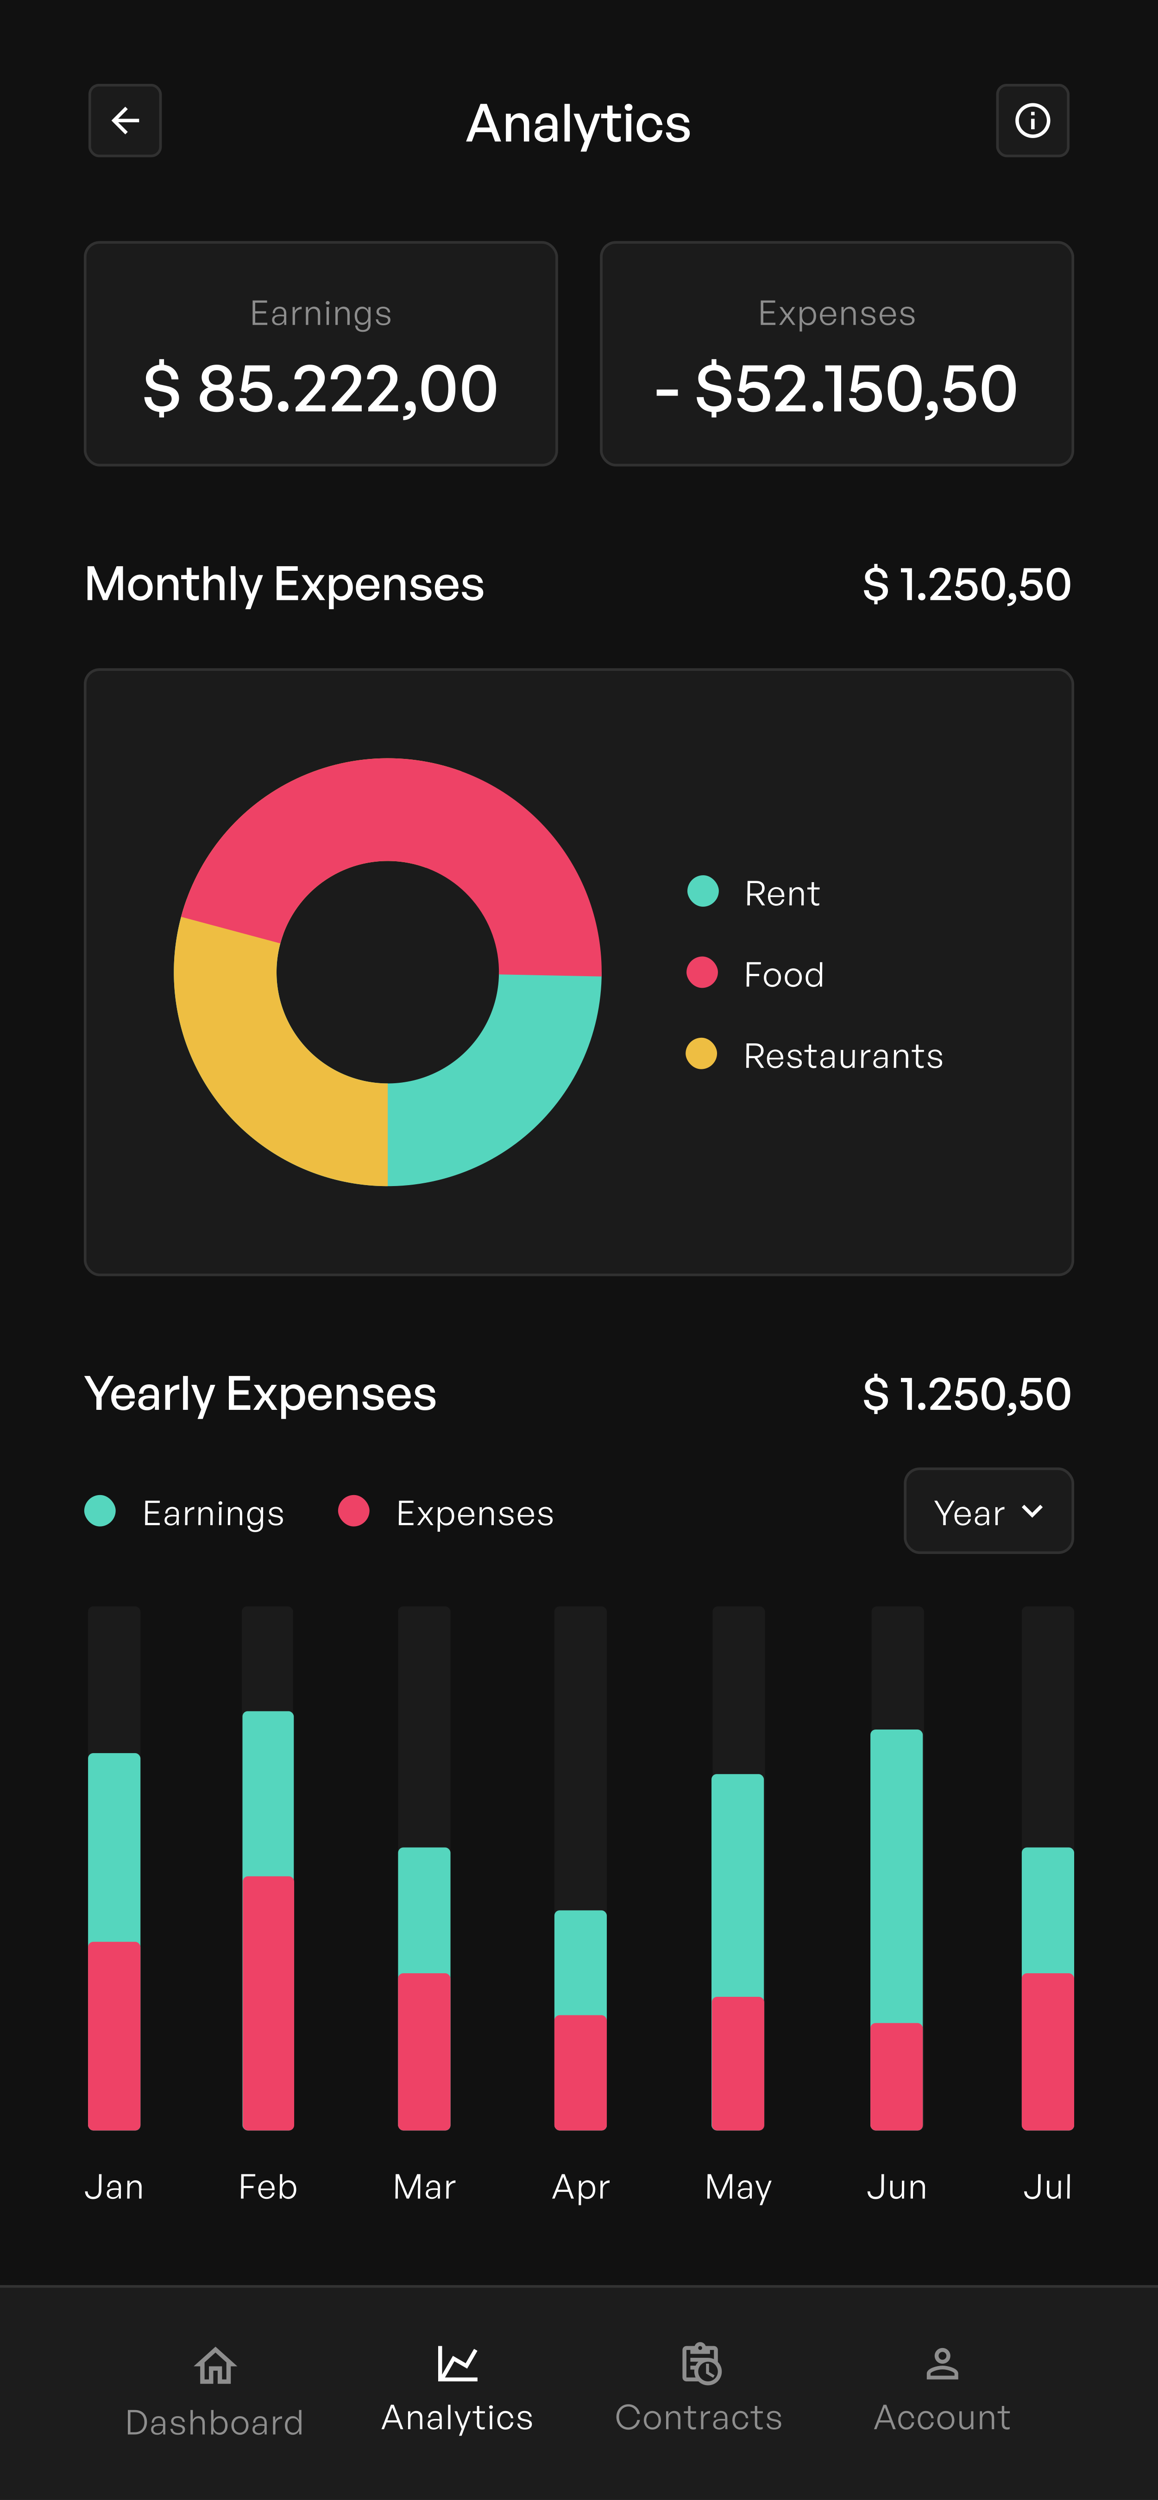 <svg width="442" height="954" viewBox="0 0 442 954" fill="none" xmlns="http://www.w3.org/2000/svg">
<rect width="442" height="954" fill="#111111"/>
<g filter="url(#filter0_b_1942_19581)">
<rect x="33.764" y="32" width="28" height="28" rx="4" fill="#1B1B1B"/>
<rect x="34.264" y="32.5" width="27" height="27" rx="3.5" stroke="white" stroke-opacity="0.1"/>
<path d="M53.097 45.333V46.667H45.097L48.764 50.333L47.817 51.28L42.537 46L47.817 40.72L48.764 41.667L45.097 45.333H53.097Z" fill="white"/>
</g>
<path d="M188.94 54L187.64 50.44H181.44L180.12 54H177.9L183.4 39.64H185.82L191.28 54H188.94ZM184.56 42.04L182.1 48.66H186.98L184.56 42.04ZM195.119 48.02V54H193.099V43.4H194.979V45.16C195.699 43.98 196.899 43.2 198.359 43.2C200.539 43.2 201.979 44.6 201.979 47.14V54H199.959V47.82C199.959 46 199.159 44.98 197.659 44.98C196.279 44.98 195.119 46.14 195.119 48.02ZM211.082 54V52.36C210.422 53.54 209.242 54.2 207.682 54.2C205.482 54.2 204.042 52.94 204.042 51C204.042 48.92 205.702 47.84 208.862 47.84C209.482 47.84 209.982 47.86 210.842 47.96V47.18C210.842 45.66 210.022 44.8 208.622 44.8C207.142 44.8 206.242 45.68 206.182 47.16H204.342C204.442 44.78 206.142 43.2 208.622 43.2C211.242 43.2 212.762 44.68 212.762 47.2V54H211.082ZM205.962 50.94C205.962 52.04 206.782 52.76 208.082 52.76C209.782 52.76 210.842 51.7 210.842 50.08V49.22C210.062 49.12 209.502 49.1 208.982 49.1C206.962 49.1 205.962 49.7 205.962 50.94ZM217.503 54H215.463V39.64H217.503V54ZM229.106 43.4L223.806 57.86H221.606L223.126 53.86L218.946 43.4H221.126L224.206 51.48L227.066 43.4H229.106ZM236.911 52.04V53.82C236.291 54.1 235.751 54.2 235.111 54.2C233.151 54.2 231.791 53.14 231.791 50.8V45.12H229.451V43.4H231.791V40.26H233.811V43.4H237.011V45.12H233.811V50.34C233.811 51.8 234.511 52.32 235.591 52.32C236.071 52.32 236.491 52.24 236.911 52.04ZM241.399 40.94C241.399 41.7 240.799 42.28 239.939 42.28C239.079 42.28 238.459 41.7 238.459 40.94C238.459 40.16 239.079 39.6 239.939 39.6C240.799 39.6 241.399 40.16 241.399 40.94ZM240.959 54H238.939V43.4H240.959V54ZM247.943 54.22C245.043 54.22 243.003 51.94 243.003 48.7C243.003 45.5 245.083 43.2 247.943 43.2C250.563 43.2 252.463 44.94 252.843 47.7H250.723C250.503 46 249.443 44.98 247.963 44.98C246.223 44.98 245.083 46.46 245.083 48.7C245.083 50.96 246.223 52.42 247.963 52.42C249.463 52.42 250.503 51.42 250.743 49.7H252.843C252.483 52.5 250.603 54.22 247.943 54.22ZM263.277 50.84C263.277 52.92 261.657 54.2 258.837 54.2C256.037 54.2 254.377 52.82 254.177 50.54H256.117C256.197 51.86 257.257 52.68 258.877 52.68C260.297 52.68 261.237 52.18 261.237 51.18C261.237 50.3 260.697 49.92 259.377 49.66L257.657 49.34C255.697 48.96 254.597 47.96 254.597 46.36C254.597 44.5 256.217 43.2 258.677 43.2C261.217 43.2 262.937 44.56 263.117 46.74H261.177C261.057 45.46 260.117 44.72 258.697 44.72C257.417 44.72 256.557 45.26 256.557 46.18C256.557 47.04 257.097 47.44 258.377 47.68L260.177 48.02C262.277 48.4 263.277 49.32 263.277 50.84Z" fill="white"/>
<g filter="url(#filter1_b_1942_19581)">
<rect x="380.236" y="32" width="28" height="28" rx="4" fill="#1B1B1B"/>
<rect x="380.736" y="32.5" width="27" height="27" rx="3.5" stroke="white" stroke-opacity="0.1"/>
<path d="M393.57 44H394.903V42.667H393.57M394.236 51.333C391.296 51.333 388.903 48.94 388.903 46C388.903 43.06 391.296 40.667 394.236 40.667C397.176 40.667 399.57 43.06 399.57 46C399.57 48.94 397.176 51.333 394.236 51.333ZM394.236 39.333C393.361 39.333 392.494 39.506 391.685 39.841C390.876 40.176 390.142 40.667 389.522 41.286C388.272 42.536 387.57 44.232 387.57 46C387.57 47.768 388.272 49.464 389.522 50.714C390.142 51.333 390.876 51.824 391.685 52.159C392.494 52.494 393.361 52.667 394.236 52.667C396.005 52.667 397.7 51.964 398.951 50.714C400.201 49.464 400.903 47.768 400.903 46C400.903 45.125 400.731 44.258 400.396 43.449C400.061 42.64 399.57 41.905 398.951 41.286C398.331 40.667 397.597 40.176 396.788 39.841C395.979 39.506 395.112 39.333 394.236 39.333ZM393.57 49.333H394.903V45.333H393.57V49.333Z" fill="white"/>
</g>
<rect x="32" y="92" width="181" height="86" rx="6" fill="#1B1B1B"/>
<rect x="32.5" y="92.5" width="180" height="85" rx="5.5" stroke="white" stroke-opacity="0.1"/>
<path d="M102.034 123.155V124H96.431V114.666H101.943V115.511H97.406V118.761H101.553V119.606H97.406V123.155H102.034ZM108.492 124V122.752C108.089 123.61 107.257 124.13 106.191 124.13C104.774 124.13 103.851 123.337 103.851 122.102C103.851 120.763 104.917 120.061 106.997 120.061C107.413 120.061 107.725 120.087 108.401 120.139V119.567C108.401 118.423 107.79 117.747 106.75 117.747C105.632 117.747 104.93 118.436 104.917 119.554H104.085C104.124 118.033 105.177 117.019 106.737 117.019C108.336 117.019 109.272 117.955 109.272 119.541V124H108.492ZM104.722 122.076C104.722 122.908 105.359 123.467 106.321 123.467C107.595 123.467 108.401 122.635 108.401 121.348V120.737C107.816 120.685 107.413 120.672 107.036 120.672C105.476 120.672 104.722 121.127 104.722 122.076ZM112.597 120.334V124H111.687V117.149H112.532V118.709C113 117.695 114.014 117.045 115.145 117.045V117.994C113.702 117.942 112.597 118.839 112.597 120.334ZM117.667 120.009V124H116.757V117.149H117.602V118.436C118.044 117.591 118.876 117.019 119.864 117.019C121.294 117.019 122.217 117.929 122.217 119.554V124H121.307V119.866C121.307 118.553 120.709 117.812 119.591 117.812C118.525 117.812 117.667 118.735 117.667 120.009ZM125.816 115.563C125.816 115.966 125.517 116.252 125.075 116.252C124.646 116.252 124.347 115.966 124.347 115.563C124.347 115.173 124.646 114.887 125.075 114.887C125.517 114.887 125.816 115.173 125.816 115.563ZM125.543 124H124.633V117.149H125.543V124ZM128.925 120.009V124H128.015V117.149H128.86V118.436C129.302 117.591 130.134 117.019 131.122 117.019C132.552 117.019 133.475 117.929 133.475 119.554V124H132.565V119.866C132.565 118.553 131.967 117.812 130.849 117.812C129.783 117.812 128.925 118.735 128.925 120.009ZM138.478 126.652C136.736 126.652 135.644 125.742 135.566 124.208H136.437C136.515 125.326 137.243 125.924 138.465 125.924C139.817 125.924 140.532 125.209 140.532 123.857V122.427C140.116 123.389 139.284 123.948 138.27 123.948C136.541 123.948 135.384 122.557 135.384 120.477C135.384 118.397 136.528 117.019 138.257 117.019C139.284 117.019 140.142 117.604 140.584 118.605V117.149H141.429V123.844C141.429 125.612 140.35 126.652 138.478 126.652ZM136.294 120.477C136.294 122.154 137.087 123.168 138.4 123.168C139.687 123.168 140.545 122.128 140.545 120.542C140.545 118.865 139.7 117.799 138.4 117.799C137.1 117.799 136.294 118.813 136.294 120.477ZM149.028 122.089C149.028 123.35 148.014 124.13 146.324 124.13C144.621 124.13 143.581 123.272 143.451 121.855H144.322C144.387 122.83 145.154 123.441 146.324 123.441C147.442 123.441 148.118 123.012 148.118 122.232C148.118 121.556 147.728 121.244 146.688 121.036L145.7 120.841C144.4 120.594 143.711 119.957 143.711 118.969C143.711 117.825 144.725 117.019 146.22 117.019C147.793 117.019 148.833 117.864 148.937 119.229H148.079C147.988 118.28 147.299 117.721 146.22 117.721C145.258 117.721 144.595 118.176 144.595 118.891C144.595 119.567 145.011 119.892 146.025 120.087L147.052 120.282C148.417 120.542 149.028 121.114 149.028 122.089Z" fill="white" fill-opacity="0.5"/>
<path d="M62.606 159.314H60.786V157.208C57.328 156.844 55.274 154.66 55.092 151.54H57.744C57.874 153.698 59.2 155.076 61.748 155.076C63.854 155.076 65.518 154.036 65.518 152.242C65.518 150.76 64.53 150.032 62.658 149.616L60.318 149.096C57.952 148.602 55.69 147.51 55.69 144.364C55.69 141.66 57.77 139.58 60.786 139.216V137.058H62.606V139.216C65.648 139.554 67.91 141.634 68.118 144.78H65.466C65.336 142.778 63.88 141.348 61.774 141.348C59.642 141.348 58.368 142.57 58.368 144.182C58.368 145.846 59.746 146.444 61.28 146.782L63.62 147.276C66.454 147.874 68.326 149.148 68.326 151.904C68.326 154.764 66.246 157 62.606 157.234V159.314ZM89.167 152.06C89.167 155.128 86.567 157.234 82.745 157.234C78.897 157.234 76.271 155.128 76.271 152.06C76.271 149.928 77.727 148.524 79.573 147.848C78.091 147.198 76.973 145.82 76.973 144.026C76.973 141.166 79.365 139.164 82.745 139.164C86.073 139.164 88.491 141.166 88.491 144.026C88.491 145.82 87.347 147.198 85.891 147.848C87.737 148.524 89.167 149.928 89.167 152.06ZM79.677 144.104C79.677 145.82 80.925 146.86 82.745 146.86C84.539 146.86 85.787 145.82 85.787 144.104C85.787 142.362 84.539 141.27 82.745 141.27C80.925 141.27 79.677 142.362 79.677 144.104ZM79.027 152.008C79.027 153.958 80.535 155.128 82.745 155.128C84.929 155.128 86.463 153.958 86.463 152.008C86.463 150.11 84.929 148.966 82.745 148.966C80.535 148.966 79.027 150.11 79.027 152.008ZM97.612 157.26C94.18 157.26 91.553 155.024 91.424 151.904H94.049C94.231 153.776 95.662 154.894 97.612 154.894C100.03 154.894 101.226 153.386 101.226 151.384C101.226 149.564 99.925 147.978 97.585 147.978C96.025 147.978 94.856 148.628 94.127 149.902L91.996 149.226L93.555 139.424H102.942V141.764H95.454L94.674 146.834C95.662 146.054 96.779 145.69 97.975 145.69C101.85 145.69 103.956 148.394 103.956 151.384C103.956 154.53 101.694 157.26 97.612 157.26ZM110.112 155.128C110.112 156.298 109.306 157.13 108.11 157.13C106.94 157.13 106.108 156.298 106.108 155.128C106.108 153.906 106.94 153.074 108.11 153.074C109.306 153.074 110.112 153.906 110.112 155.128ZM124.198 154.66V157H112.836V155.492L118.322 149.564C120.402 147.302 121.208 146.08 121.208 144.494C121.208 142.752 119.986 141.53 118.192 141.53C116.242 141.53 114.942 142.804 114.942 144.754H112.368C112.368 141.504 114.812 139.164 118.296 139.164C121.572 139.164 123.964 141.296 123.964 144.182C123.964 146.184 123.21 147.588 120.324 150.656L116.788 154.66H124.198ZM138.062 154.66V157H126.7V155.492L132.186 149.564C134.266 147.302 135.072 146.08 135.072 144.494C135.072 142.752 133.85 141.53 132.056 141.53C130.106 141.53 128.806 142.804 128.806 144.754H126.232C126.232 141.504 128.676 139.164 132.16 139.164C135.436 139.164 137.828 141.296 137.828 144.182C137.828 146.184 137.074 147.588 134.188 150.656L130.652 154.66H138.062ZM151.925 154.66V157H140.563V155.492L146.049 149.564C148.129 147.302 148.935 146.08 148.935 144.494C148.935 142.752 147.713 141.53 145.919 141.53C143.969 141.53 142.669 142.804 142.669 144.754H140.095C140.095 141.504 142.539 139.164 146.023 139.164C149.299 139.164 151.691 141.296 151.691 144.182C151.691 146.184 150.937 147.588 148.051 150.656L144.515 154.66H151.925ZM158.71 155.882C158.71 158.352 156.76 160.276 153.9 160.328V158.846C155.59 158.794 156.734 157.884 156.89 156.61C156.656 156.688 156.5 156.714 156.318 156.714C155.33 156.714 154.602 155.908 154.602 154.946C154.602 153.828 155.434 153.1 156.5 153.1C157.93 153.1 158.71 154.14 158.71 155.882ZM160.848 148.238C160.848 142.414 163.162 139.164 167.322 139.164C171.482 139.164 173.822 142.414 173.822 148.238C173.822 154.062 171.534 157.26 167.322 157.26C163.11 157.26 160.848 154.062 160.848 148.238ZM163.552 148.238C163.552 152.58 164.852 154.894 167.322 154.894C169.792 154.894 171.118 152.606 171.118 148.238C171.118 143.844 169.792 141.53 167.322 141.53C164.904 141.53 163.552 143.844 163.552 148.238ZM176.362 148.238C176.362 142.414 178.676 139.164 182.836 139.164C186.996 139.164 189.336 142.414 189.336 148.238C189.336 154.062 187.048 157.26 182.836 157.26C178.624 157.26 176.362 154.062 176.362 148.238ZM179.066 148.238C179.066 152.58 180.366 154.894 182.836 154.894C185.306 154.894 186.632 152.606 186.632 148.238C186.632 143.844 185.306 141.53 182.836 141.53C180.418 141.53 179.066 143.844 179.066 148.238Z" fill="white"/>
<rect x="229" y="92" width="181" height="86" rx="6" fill="#1B1B1B"/>
<rect x="229.5" y="92.5" width="180" height="85" rx="5.5" stroke="white" stroke-opacity="0.1"/>
<path d="M295.981 123.155V124H290.378V114.666H295.89V115.511H291.353V118.761H295.5V119.606H291.353V123.155H295.981ZM298.396 124H297.382L299.904 120.49L297.538 117.149H298.578L300.515 119.918L302.465 117.149H303.44L301.1 120.516L303.596 124H302.556L300.463 121.062L298.396 124ZM311.494 120.568C311.494 122.687 310.311 124.13 308.491 124.13C307.464 124.13 306.593 123.571 306.125 122.596V126.509H305.215V117.149H306.06V118.631C306.528 117.617 307.438 117.019 308.491 117.019C310.311 117.019 311.494 118.475 311.494 120.568ZM310.571 120.568C310.571 118.839 309.674 117.812 308.335 117.812C307.061 117.812 306.112 118.826 306.112 120.568C306.112 122.271 307.035 123.337 308.335 123.337C309.674 123.337 310.571 122.323 310.571 120.568ZM316.15 124.13C314.226 124.13 312.952 122.687 312.952 120.516C312.952 118.514 314.278 117.019 316.098 117.019C318.048 117.019 319.322 118.592 319.166 120.789H313.862C313.94 122.414 314.798 123.415 316.137 123.415C317.281 123.415 318.074 122.778 318.295 121.686H319.192C318.88 123.207 317.723 124.13 316.15 124.13ZM316.085 117.721C314.85 117.721 313.979 118.67 313.862 120.165H318.217C318.139 118.631 317.346 117.721 316.085 117.721ZM322.08 120.009V124H321.17V117.149H322.015V118.436C322.457 117.591 323.289 117.019 324.277 117.019C325.707 117.019 326.63 117.929 326.63 119.554V124H325.72V119.866C325.72 118.553 325.122 117.812 324.004 117.812C322.938 117.812 322.08 118.735 322.08 120.009ZM334.168 122.089C334.168 123.35 333.154 124.13 331.464 124.13C329.761 124.13 328.721 123.272 328.591 121.855H329.462C329.527 122.83 330.294 123.441 331.464 123.441C332.582 123.441 333.258 123.012 333.258 122.232C333.258 121.556 332.868 121.244 331.828 121.036L330.84 120.841C329.54 120.594 328.851 119.957 328.851 118.969C328.851 117.825 329.865 117.019 331.36 117.019C332.933 117.019 333.973 117.864 334.077 119.229H333.219C333.128 118.28 332.439 117.721 331.36 117.721C330.398 117.721 329.735 118.176 329.735 118.891C329.735 119.567 330.151 119.892 331.165 120.087L332.192 120.282C333.557 120.542 334.168 121.114 334.168 122.089ZM338.94 124.13C337.016 124.13 335.742 122.687 335.742 120.516C335.742 118.514 337.068 117.019 338.888 117.019C340.838 117.019 342.112 118.592 341.956 120.789H336.652C336.73 122.414 337.588 123.415 338.927 123.415C340.071 123.415 340.864 122.778 341.085 121.686H341.982C341.67 123.207 340.513 124.13 338.94 124.13ZM338.875 117.721C337.64 117.721 336.769 118.67 336.652 120.165H341.007C340.929 118.631 340.136 117.721 338.875 117.721ZM349.082 122.089C349.082 123.35 348.068 124.13 346.378 124.13C344.675 124.13 343.635 123.272 343.505 121.855H344.376C344.441 122.83 345.208 123.441 346.378 123.441C347.496 123.441 348.172 123.012 348.172 122.232C348.172 121.556 347.782 121.244 346.742 121.036L345.754 120.841C344.454 120.594 343.765 119.957 343.765 118.969C343.765 117.825 344.779 117.019 346.274 117.019C347.847 117.019 348.887 117.864 348.991 119.229H348.133C348.042 118.28 347.353 117.721 346.274 117.721C345.312 117.721 344.649 118.176 344.649 118.891C344.649 119.567 345.065 119.892 346.079 120.087L347.106 120.282C348.471 120.542 349.082 121.114 349.082 122.089Z" fill="white" fill-opacity="0.5"/>
<path d="M258.736 151.02H250.65V148.654H258.736V151.02ZM273.434 159.314H271.614V157.208C268.156 156.844 266.102 154.66 265.92 151.54H268.572C268.702 153.698 270.028 155.076 272.576 155.076C274.682 155.076 276.346 154.036 276.346 152.242C276.346 150.76 275.358 150.032 273.486 149.616L271.146 149.096C268.78 148.602 266.518 147.51 266.518 144.364C266.518 141.66 268.598 139.58 271.614 139.216V137.058H273.434V139.216C276.476 139.554 278.738 141.634 278.946 144.78H276.294C276.164 142.778 274.708 141.348 272.602 141.348C270.47 141.348 269.196 142.57 269.196 144.182C269.196 145.846 270.574 146.444 272.108 146.782L274.448 147.276C277.282 147.874 279.154 149.148 279.154 151.904C279.154 154.764 277.074 157 273.434 157.234V159.314ZM287.594 157.26C284.162 157.26 281.536 155.024 281.406 151.904H284.032C284.214 153.776 285.644 154.894 287.594 154.894C290.012 154.894 291.208 153.386 291.208 151.384C291.208 149.564 289.908 147.978 287.568 147.978C286.008 147.978 284.838 148.628 284.11 149.902L281.978 149.226L283.538 139.424H292.924V141.764H285.436L284.656 146.834C285.644 146.054 286.762 145.69 287.958 145.69C291.832 145.69 293.938 148.394 293.938 151.384C293.938 154.53 291.676 157.26 287.594 157.26ZM307.427 154.66V157H296.065V155.492L301.551 149.564C303.631 147.302 304.437 146.08 304.437 144.494C304.437 142.752 303.215 141.53 301.421 141.53C299.471 141.53 298.171 142.804 298.171 144.754H295.597C295.597 141.504 298.041 139.164 301.525 139.164C304.801 139.164 307.193 141.296 307.193 144.182C307.193 146.184 306.439 147.588 303.553 150.656L300.017 154.66H307.427ZM314.212 155.128C314.212 156.298 313.406 157.13 312.21 157.13C311.04 157.13 310.208 156.298 310.208 155.128C310.208 153.906 311.04 153.074 312.21 153.074C313.406 153.074 314.212 153.906 314.212 155.128ZM321.069 157H318.417V141.712H315.011V139.424H321.069V157ZM330.301 157.26C326.869 157.26 324.243 155.024 324.113 151.904H326.739C326.921 153.776 328.351 154.894 330.301 154.894C332.719 154.894 333.915 153.386 333.915 151.384C333.915 149.564 332.615 147.978 330.275 147.978C328.715 147.978 327.545 148.628 326.817 149.902L324.685 149.226L326.245 139.424H335.631V141.764H328.143L327.363 146.834C328.351 146.054 329.469 145.69 330.665 145.69C334.539 145.69 336.645 148.394 336.645 151.384C336.645 154.53 334.383 157.26 330.301 157.26ZM338.821 148.238C338.821 142.414 341.135 139.164 345.295 139.164C349.455 139.164 351.795 142.414 351.795 148.238C351.795 154.062 349.507 157.26 345.295 157.26C341.083 157.26 338.821 154.062 338.821 148.238ZM341.525 148.238C341.525 152.58 342.825 154.894 345.295 154.894C347.765 154.894 349.091 152.606 349.091 148.238C349.091 143.844 347.765 141.53 345.295 141.53C342.877 141.53 341.525 143.844 341.525 148.238ZM357.935 155.882C357.935 158.352 355.985 160.276 353.125 160.328V158.846C354.815 158.794 355.959 157.884 356.115 156.61C355.881 156.688 355.725 156.714 355.543 156.714C354.555 156.714 353.827 155.908 353.827 154.946C353.827 153.828 354.659 153.1 355.725 153.1C357.155 153.1 357.935 154.14 357.935 155.882ZM366.229 157.26C362.797 157.26 360.171 155.024 360.041 151.904H362.667C362.849 153.776 364.279 154.894 366.229 154.894C368.647 154.894 369.843 153.386 369.843 151.384C369.843 149.564 368.543 147.978 366.203 147.978C364.643 147.978 363.473 148.628 362.745 149.902L360.613 149.226L362.173 139.424H371.559V141.764H364.071L363.291 146.834C364.279 146.054 365.397 145.69 366.593 145.69C370.467 145.69 372.573 148.394 372.573 151.384C372.573 154.53 370.311 157.26 366.229 157.26ZM374.749 148.238C374.749 142.414 377.063 139.164 381.223 139.164C385.383 139.164 387.723 142.414 387.723 148.238C387.723 154.062 385.435 157.26 381.223 157.26C377.011 157.26 374.749 154.062 374.749 148.238ZM377.453 148.238C377.453 152.58 378.753 154.894 381.223 154.894C383.693 154.894 385.019 152.606 385.019 148.238C385.019 143.844 383.693 141.53 381.223 141.53C378.805 141.53 377.453 143.844 377.453 148.238Z" fill="white"/>
<path d="M39.308 229L35.222 219.118V229H33.404V216.076H35.834L40.172 226.57L44.492 216.076H46.94V229H45.104V219.1L41 229H39.308ZM53.586 229.18C50.886 229.18 48.906 227.056 48.906 224.23C48.906 221.404 50.886 219.28 53.586 219.28C56.286 219.28 58.266 221.404 58.266 224.23C58.266 227.056 56.286 229.18 53.586 229.18ZM53.586 227.578C55.152 227.578 56.394 226.318 56.394 224.23C56.394 222.142 55.152 220.9 53.586 220.9C52.02 220.9 50.796 222.142 50.796 224.23C50.796 226.318 52.02 227.578 53.586 227.578ZM61.937 223.618V229H60.119V219.46H61.811V221.044C62.459 219.982 63.539 219.28 64.853 219.28C66.815 219.28 68.111 220.54 68.111 222.826V229H66.293V223.438C66.293 221.8 65.573 220.882 64.223 220.882C62.981 220.882 61.937 221.926 61.937 223.618ZM75.873 227.236V228.838C75.314 229.09 74.829 229.18 74.252 229.18C72.489 229.18 71.264 228.226 71.264 226.12V221.008H69.159V219.46H71.264V216.634H73.082V219.46H75.963V221.008H73.082V225.706C73.082 227.02 73.713 227.488 74.684 227.488C75.117 227.488 75.495 227.416 75.873 227.236ZM79.516 223.618V229H77.698V216.076H79.516V220.99C80.145 219.964 81.118 219.28 82.431 219.28C84.394 219.28 85.689 220.54 85.689 222.826V229H83.871V223.438C83.871 221.8 83.151 220.882 81.802 220.882C80.559 220.882 79.516 221.926 79.516 223.618ZM89.94 229H88.104V216.076H89.94V229ZM100.383 219.46L95.613 232.474H93.633L95.001 228.874L91.239 219.46H93.201L95.973 226.732L98.547 219.46H100.383ZM113.77 227.272V229H105.58V216.076H113.644V217.804H107.56V221.476H113.104V223.204H107.56V227.272H113.77ZM116.938 229H114.886L118.27 224.122L115.102 219.46H117.208L119.566 223.06L121.924 219.46H123.886L120.754 224.176L124.102 229H122.014L119.458 225.202L116.938 229ZM134.671 224.23C134.671 227.11 133.015 229.18 130.459 229.18C129.163 229.18 128.065 228.532 127.381 227.38V232.474H125.563V219.46H127.255V221.206C127.939 219.982 129.109 219.28 130.459 219.28C132.997 219.28 134.671 221.35 134.671 224.23ZM132.781 224.23C132.781 222.088 131.647 220.882 130.081 220.882C128.569 220.882 127.381 222.088 127.381 224.23C127.381 226.336 128.551 227.56 130.081 227.56C131.647 227.56 132.781 226.372 132.781 224.23ZM140.438 229.18C137.684 229.18 135.83 227.182 135.83 224.176C135.83 221.35 137.756 219.28 140.384 219.28C143.228 219.28 145.118 221.584 144.794 224.68H137.684C137.828 226.624 138.8 227.758 140.402 227.758C141.752 227.758 142.688 227.02 142.994 225.778H144.794C144.326 227.902 142.688 229.18 140.438 229.18ZM140.348 220.648C138.89 220.648 137.9 221.692 137.702 223.474H142.868C142.778 221.71 141.824 220.648 140.348 220.648ZM148.545 223.618V229H146.727V219.46H148.419V221.044C149.067 219.982 150.147 219.28 151.461 219.28C153.423 219.28 154.719 220.54 154.719 222.826V229H152.901V223.438C152.901 221.8 152.181 220.882 150.831 220.882C149.589 220.882 148.545 221.926 148.545 223.618ZM164.693 226.156C164.693 228.028 163.235 229.18 160.697 229.18C158.177 229.18 156.683 227.938 156.503 225.886H158.249C158.321 227.074 159.275 227.812 160.733 227.812C162.011 227.812 162.857 227.362 162.857 226.462C162.857 225.67 162.371 225.328 161.183 225.094L159.635 224.806C157.871 224.464 156.881 223.564 156.881 222.124C156.881 220.45 158.339 219.28 160.553 219.28C162.839 219.28 164.387 220.504 164.549 222.466H162.803C162.695 221.314 161.849 220.648 160.571 220.648C159.419 220.648 158.645 221.134 158.645 221.962C158.645 222.736 159.131 223.096 160.283 223.312L161.903 223.618C163.793 223.96 164.693 224.788 164.693 226.156ZM170.602 229.18C167.848 229.18 165.994 227.182 165.994 224.176C165.994 221.35 167.92 219.28 170.548 219.28C173.392 219.28 175.282 221.584 174.958 224.68H167.848C167.992 226.624 168.964 227.758 170.566 227.758C171.916 227.758 172.852 227.02 173.158 225.778H174.958C174.49 227.902 172.852 229.18 170.602 229.18ZM170.512 220.648C169.054 220.648 168.064 221.692 167.866 223.474H173.032C172.942 221.71 171.988 220.648 170.512 220.648ZM184.451 226.156C184.451 228.028 182.993 229.18 180.455 229.18C177.935 229.18 176.441 227.938 176.261 225.886H178.007C178.079 227.074 179.033 227.812 180.491 227.812C181.769 227.812 182.615 227.362 182.615 226.462C182.615 225.67 182.129 225.328 180.941 225.094L179.393 224.806C177.629 224.464 176.639 223.564 176.639 222.124C176.639 220.45 178.097 219.28 180.311 219.28C182.597 219.28 184.145 220.504 184.307 222.466H182.561C182.453 221.314 181.607 220.648 180.329 220.648C179.177 220.648 178.403 221.134 178.403 221.962C178.403 222.736 178.889 223.096 180.041 223.312L181.661 223.618C183.551 223.96 184.451 224.788 184.451 226.156Z" fill="white"/>
<path d="M334.958 230.602H333.698V229.144C331.304 228.892 329.882 227.38 329.756 225.22H331.592C331.682 226.714 332.6 227.668 334.364 227.668C335.822 227.668 336.974 226.948 336.974 225.706C336.974 224.68 336.29 224.176 334.994 223.888L333.374 223.528C331.736 223.186 330.17 222.43 330.17 220.252C330.17 218.38 331.61 216.94 333.698 216.688V215.194H334.958V216.688C337.064 216.922 338.63 218.362 338.774 220.54H336.938C336.848 219.154 335.84 218.164 334.382 218.164C332.906 218.164 332.024 219.01 332.024 220.126C332.024 221.278 332.978 221.692 334.04 221.926L335.66 222.268C337.622 222.682 338.918 223.564 338.918 225.472C338.918 227.452 337.478 229 334.958 229.162V230.602ZM348.073 229H346.237V218.416H343.879V216.832H348.073V229ZM353.222 227.704C353.222 228.514 352.664 229.09 351.836 229.09C351.026 229.09 350.45 228.514 350.45 227.704C350.45 226.858 351.026 226.282 351.836 226.282C352.664 226.282 353.222 226.858 353.222 227.704ZM362.974 227.38V229H355.108V227.956L358.906 223.852C360.346 222.286 360.904 221.44 360.904 220.342C360.904 219.136 360.058 218.29 358.816 218.29C357.466 218.29 356.566 219.172 356.566 220.522H354.784C354.784 218.272 356.476 216.652 358.888 216.652C361.156 216.652 362.812 218.128 362.812 220.126C362.812 221.512 362.29 222.484 360.292 224.608L357.844 227.38H362.974ZM368.738 229.18C366.362 229.18 364.544 227.632 364.454 225.472H366.272C366.398 226.768 367.388 227.542 368.738 227.542C370.412 227.542 371.24 226.498 371.24 225.112C371.24 223.852 370.34 222.754 368.72 222.754C367.64 222.754 366.83 223.204 366.326 224.086L364.85 223.618L365.93 216.832H372.428V218.452H367.244L366.704 221.962C367.388 221.422 368.162 221.17 368.99 221.17C371.672 221.17 373.13 223.042 373.13 225.112C373.13 227.29 371.564 229.18 368.738 229.18ZM374.636 222.934C374.636 218.902 376.238 216.652 379.118 216.652C381.998 216.652 383.618 218.902 383.618 222.934C383.618 226.966 382.034 229.18 379.118 229.18C376.202 229.18 374.636 226.966 374.636 222.934ZM376.508 222.934C376.508 225.94 377.408 227.542 379.118 227.542C380.828 227.542 381.746 225.958 381.746 222.934C381.746 219.892 380.828 218.29 379.118 218.29C377.444 218.29 376.508 219.892 376.508 222.934ZM387.869 228.226C387.869 229.936 386.519 231.268 384.539 231.304V230.278C385.709 230.242 386.501 229.612 386.609 228.73C386.447 228.784 386.339 228.802 386.213 228.802C385.529 228.802 385.025 228.244 385.025 227.578C385.025 226.804 385.601 226.3 386.339 226.3C387.329 226.3 387.869 227.02 387.869 228.226ZM393.611 229.18C391.235 229.18 389.417 227.632 389.327 225.472H391.145C391.271 226.768 392.261 227.542 393.611 227.542C395.285 227.542 396.113 226.498 396.113 225.112C396.113 223.852 395.213 222.754 393.593 222.754C392.513 222.754 391.703 223.204 391.199 224.086L389.723 223.618L390.803 216.832H397.301V218.452H392.117L391.577 221.962C392.261 221.422 393.035 221.17 393.863 221.17C396.545 221.17 398.003 223.042 398.003 225.112C398.003 227.29 396.437 229.18 393.611 229.18ZM399.509 222.934C399.509 218.902 401.111 216.652 403.991 216.652C406.871 216.652 408.491 218.902 408.491 222.934C408.491 226.966 406.907 229.18 403.991 229.18C401.075 229.18 399.509 226.966 399.509 222.934ZM401.381 222.934C401.381 225.94 402.281 227.542 403.991 227.542C405.701 227.542 406.619 225.958 406.619 222.934C406.619 219.892 405.701 218.29 403.991 218.29C402.317 218.29 401.381 219.892 401.381 222.934Z" fill="white"/>
<rect x="32" y="255" width="378" height="232" rx="6" fill="#1B1B1B"/>
<rect x="32.5" y="255.5" width="377" height="231" rx="5.5" stroke="white" stroke-opacity="0.1"/>
<g clip-path="url(#clip0_1942_19581)">
<path d="M229.649 371C229.649 382.929 227.035 394.714 221.991 405.525C216.947 416.335 209.595 425.909 200.453 433.573C191.311 441.236 180.6 446.804 169.075 449.883C157.55 452.962 145.49 453.478 133.744 451.395C121.997 449.313 110.85 444.681 101.087 437.827C91.323 430.973 83.18 422.062 77.23 411.722C71.28 401.382 67.668 389.864 66.649 377.978C65.629 366.093 67.227 354.128 71.328 342.926L108.14 356.405C106.008 362.229 105.178 368.449 105.708 374.628C106.238 380.807 108.115 386.795 111.208 392.17C114.302 397.546 118.535 402.178 123.611 405.741C128.687 409.305 134.482 411.713 140.588 412.795C146.695 413.878 152.965 413.61 158.956 412.009C164.948 410.408 170.516 407.514 175.269 403.53C180.021 399.546 183.843 394.568 186.466 388.948C189.088 383.328 190.447 377.202 190.447 371H229.649Z" fill="#55D6BE"/>
<path d="M148 452.65C136.07 452.65 124.286 450.036 113.475 444.991C102.665 439.947 93.091 432.595 85.427 423.453C77.763 414.311 72.196 403.6 69.117 392.075C66.038 380.55 65.521 368.49 67.604 356.744C69.687 344.998 74.319 333.851 81.173 324.087C88.027 314.323 96.938 306.18 107.278 300.23C117.617 294.28 129.136 290.669 141.021 289.649C152.907 288.63 164.872 290.227 176.074 294.329L162.595 331.141C156.771 329.008 150.551 328.178 144.372 328.708C138.193 329.238 132.205 331.116 126.829 334.209C121.454 337.302 116.822 341.535 113.258 346.611C109.695 351.687 107.287 357.482 106.204 363.589C105.122 369.695 105.39 375.965 106.991 381.956C108.592 387.948 111.486 393.516 115.47 398.269C119.454 403.022 124.431 406.844 130.051 409.466C135.672 412.088 141.798 413.447 148 413.447V452.65Z" fill="#EEBE42"/>
<path d="M69.132 349.868C74.296 330.598 86.335 313.886 102.977 302.885C119.619 291.885 139.713 287.358 159.465 290.159C179.216 292.96 197.259 302.896 210.187 318.09C223.114 333.284 230.031 352.685 229.633 372.63L190.439 371.847C190.646 361.478 187.05 351.392 180.329 343.493C173.608 335.595 164.228 330.429 153.96 328.973C143.692 327.517 133.246 329.87 124.594 335.589C115.942 341.308 109.683 349.996 106.999 360.014L69.132 349.868Z" fill="#EE4266"/>
<rect width="12" height="12" rx="6" transform="matrix(1 0.005 -0.016 1 262.469 333.97)" fill="#55D6BE"/>
<path d="M286.214 345.501H285.239L285.341 336.168H288.669C290.645 336.168 291.869 337.195 291.849 338.989C291.834 340.393 290.899 341.446 289.428 341.693L292.025 345.501H290.855L288.386 341.81H286.254L286.214 345.501ZM286.307 336.987L286.263 340.991H288.538C289.968 340.991 290.86 340.289 290.874 338.989C290.888 337.689 290.012 336.987 288.582 336.987H286.307ZM296.286 345.631C294.362 345.631 293.103 344.189 293.127 342.018C293.149 340.016 294.491 338.521 296.311 338.521C298.261 338.521 299.518 340.094 299.338 342.291H294.034C294.094 343.916 294.941 344.917 296.28 344.917C297.424 344.917 298.224 344.28 298.457 343.188H299.354C299.026 344.709 297.859 345.631 296.286 345.631ZM296.29 339.223C295.055 339.223 294.174 340.172 294.041 341.667H298.396C298.335 340.133 297.551 339.223 296.29 339.223ZM302.26 341.511L302.217 345.501H301.307L301.382 338.651H302.227L302.213 339.938C302.664 339.093 303.502 338.521 304.49 338.521C305.92 338.521 306.833 339.431 306.815 341.056L306.767 345.501H305.857L305.902 341.368C305.916 340.055 305.326 339.314 304.208 339.314C303.142 339.314 302.274 340.237 302.26 341.511ZM312.703 344.631L312.694 345.436C312.341 345.579 312.042 345.631 311.704 345.631C310.573 345.631 309.708 345.047 309.724 343.565L309.77 339.418H308.158L308.166 338.651H309.778L309.8 336.623H310.71L310.688 338.651H312.833L312.825 339.418H310.68L310.637 343.37C310.625 344.436 311.141 344.8 311.895 344.8C312.181 344.8 312.416 344.748 312.703 344.631Z" fill="white"/>
<rect width="12" height="12" rx="6" transform="matrix(1 0.005 -0.016 1 262.131 364.968)" fill="#EE4266"/>
<path d="M285.937 376.5H284.962L285.064 367.166H290.42L290.411 368.011H286.03L285.99 371.651H289.76L289.751 372.496H285.981L285.937 376.5ZM294.779 376.63C292.894 376.63 291.545 375.135 291.567 373.068C291.59 371.014 292.971 369.532 294.856 369.532C296.754 369.532 298.103 371.014 298.08 373.068C298.058 375.135 296.677 376.63 294.779 376.63ZM294.787 375.837C296.126 375.837 297.139 374.771 297.157 373.068C297.176 371.391 296.186 370.325 294.847 370.325C293.521 370.325 292.509 371.391 292.49 373.068C292.472 374.771 293.461 375.837 294.787 375.837ZM302.756 376.63C300.871 376.63 299.522 375.135 299.545 373.068C299.567 371.014 300.948 369.532 302.833 369.532C304.731 369.532 306.08 371.014 306.058 373.068C306.035 375.135 304.654 376.63 302.756 376.63ZM302.765 375.837C304.104 375.837 305.116 374.771 305.135 373.068C305.153 371.391 304.164 370.325 302.825 370.325C301.499 370.325 300.486 371.391 300.468 373.068C300.449 374.771 301.439 375.837 302.765 375.837ZM307.522 373.068C307.545 370.962 308.731 369.519 310.577 369.519C311.604 369.519 312.469 370.104 312.913 371.079L312.956 367.166H313.866L313.764 376.5H312.919L312.935 375.057C312.443 376.058 311.553 376.63 310.5 376.63C308.654 376.63 307.5 375.174 307.522 373.068ZM308.445 373.068C308.426 374.81 309.299 375.837 310.638 375.837C311.964 375.837 312.886 374.758 312.905 373.042C312.924 371.313 311.998 370.312 310.698 370.312C309.359 370.312 308.464 371.326 308.445 373.068Z" fill="white"/>
<rect width="12" height="12" rx="6" transform="matrix(1 0.005 -0.016 1 261.794 395.966)" fill="#EEBE42"/>
<path d="M285.82 407.498H284.845L284.947 398.164H288.275C290.251 398.164 291.475 399.191 291.455 400.985C291.44 402.389 290.505 403.442 289.034 403.689L291.631 407.498H290.461L287.992 403.806H285.86L285.82 407.498ZM285.913 398.983L285.869 402.987H288.144C289.574 402.987 290.466 402.285 290.48 400.985C290.494 399.685 289.618 398.983 288.188 398.983H285.913ZM295.892 407.628C293.968 407.628 292.709 406.185 292.733 404.014C292.755 402.012 294.097 400.517 295.917 400.517C297.867 400.517 299.124 402.09 298.944 404.287H293.64C293.7 405.912 294.547 406.913 295.886 406.913C297.03 406.913 297.83 406.276 298.063 405.184H298.96C298.632 406.705 297.465 407.628 295.892 407.628ZM295.896 401.219C294.661 401.219 293.78 402.168 293.647 403.663H298.002C297.94 402.129 297.157 401.219 295.896 401.219ZM306.056 405.587C306.042 406.848 305.02 407.628 303.33 407.628C301.627 407.628 300.596 406.77 300.481 405.353H301.352C301.407 406.328 302.167 406.939 303.337 406.939C304.455 406.939 305.136 406.51 305.144 405.73C305.152 405.054 304.765 404.742 303.727 404.534L302.741 404.339C301.444 404.092 300.762 403.455 300.773 402.467C300.785 401.323 301.808 400.517 303.303 400.517C304.876 400.517 305.907 401.362 305.996 402.727H305.138C305.057 401.778 304.374 401.219 303.295 401.219C302.333 401.219 301.665 401.674 301.658 402.389C301.65 403.065 302.063 403.39 303.075 403.585L304.099 403.78C305.462 404.04 306.066 404.612 306.056 405.587ZM311.598 406.627L311.589 407.433C311.236 407.576 310.937 407.628 310.599 407.628C309.468 407.628 308.603 407.043 308.619 405.561L308.665 401.414H307.053L307.061 400.647H308.673L308.695 398.619H309.605L309.583 400.647H311.728L311.72 401.414H309.575L309.532 405.366C309.52 406.432 310.036 406.796 310.79 406.796C311.076 406.796 311.311 406.744 311.598 406.627ZM317.741 407.498L317.755 406.25C317.342 407.108 316.505 407.628 315.439 407.628C314.022 407.628 313.107 406.835 313.121 405.6C313.135 404.261 314.209 403.559 316.289 403.559C316.705 403.559 317.017 403.585 317.692 403.637L317.698 403.065C317.711 401.921 317.107 401.245 316.067 401.245C314.949 401.245 314.24 401.934 314.215 403.052H313.383C313.438 401.531 314.502 400.517 316.062 400.517C317.661 400.517 318.587 401.453 318.57 403.039L318.521 407.498H317.741ZM313.992 405.574C313.983 406.406 314.614 406.965 315.576 406.965C316.85 406.965 317.665 406.133 317.679 404.846L317.686 404.235C317.101 404.183 316.698 404.17 316.321 404.17C314.761 404.17 314.002 404.625 313.992 405.574ZM325.347 404.729L325.391 400.647H326.288L326.213 407.498H325.368L325.382 406.263C325.022 407.056 324.184 407.628 323.183 407.628C321.792 407.628 320.878 406.835 320.896 405.106L320.945 400.647H321.855L321.809 404.911C321.793 406.302 322.477 406.835 323.439 406.835C324.531 406.835 325.333 405.951 325.347 404.729ZM329.634 403.832L329.594 407.498H328.684L328.759 400.647H329.604L329.587 402.207C330.066 401.193 331.087 400.543 332.218 400.543L332.208 401.492C330.765 401.44 329.651 402.337 329.634 403.832ZM337.967 407.498L337.98 406.25C337.568 407.108 336.73 407.628 335.664 407.628C334.247 407.628 333.333 406.835 333.346 405.6C333.361 404.261 334.435 403.559 336.515 403.559C336.931 403.559 337.242 403.585 337.918 403.637L337.924 403.065C337.936 401.921 337.333 401.245 336.293 401.245C335.175 401.245 334.465 401.934 334.44 403.052H333.608C333.664 401.531 334.728 400.517 336.288 400.517C337.887 400.517 338.813 401.453 338.795 403.039L338.747 407.498H337.967ZM334.218 405.574C334.209 406.406 334.84 406.965 335.802 406.965C337.076 406.965 337.891 406.133 337.905 404.846L337.911 404.235C337.327 404.183 336.924 404.17 336.547 404.17C334.987 404.17 334.228 404.625 334.218 405.574ZM342.114 403.507L342.071 407.498H341.161L341.236 400.647H342.081L342.067 401.934C342.518 401.089 343.356 400.517 344.344 400.517C345.774 400.517 346.687 401.427 346.669 403.052L346.621 407.498H345.711L345.756 403.364C345.77 402.051 345.18 401.31 344.062 401.31C342.996 401.31 342.128 402.233 342.114 403.507ZM352.557 406.627L352.548 407.433C352.195 407.576 351.896 407.628 351.558 407.628C350.427 407.628 349.562 407.043 349.578 405.561L349.624 401.414H348.012L348.02 400.647H349.632L349.654 398.619H350.564L350.542 400.647H352.687L352.679 401.414H350.534L350.491 405.366C350.479 406.432 350.995 406.796 351.749 406.796C352.035 406.796 352.27 406.744 352.557 406.627ZM359.618 405.587C359.605 406.848 358.582 407.628 356.892 407.628C355.189 407.628 354.158 406.77 354.044 405.353H354.915C354.969 406.328 355.73 406.939 356.9 406.939C358.018 406.939 358.698 406.51 358.707 405.73C358.714 405.054 358.327 404.742 357.29 404.534L356.304 404.339C355.007 404.092 354.324 403.455 354.335 402.467C354.348 401.323 355.37 400.517 356.865 400.517C358.438 400.517 359.469 401.362 359.558 402.727H358.7C358.62 401.778 357.937 401.219 356.858 401.219C355.896 401.219 355.228 401.674 355.22 402.389C355.213 403.065 355.625 403.39 356.637 403.585L357.662 403.78C359.024 404.04 359.629 404.612 359.618 405.587Z" fill="white"/>
</g>
<path d="M38.786 533.158V538H36.788V533.158L32.144 525.076H34.304L37.85 531.304L41.432 525.076H43.448L38.786 533.158ZM47.063 538.18C44.309 538.18 42.455 536.182 42.455 533.176C42.455 530.35 44.381 528.28 47.009 528.28C49.853 528.28 51.743 530.584 51.419 533.68H44.309C44.453 535.624 45.425 536.758 47.027 536.758C48.377 536.758 49.313 536.02 49.619 534.778H51.419C50.951 536.902 49.313 538.18 47.063 538.18ZM46.973 529.648C45.515 529.648 44.525 530.692 44.327 532.474H49.493C49.403 530.71 48.449 529.648 46.973 529.648ZM59.13 538V536.524C58.536 537.586 57.474 538.18 56.07 538.18C54.09 538.18 52.794 537.046 52.794 535.3C52.794 533.428 54.288 532.456 57.132 532.456C57.69 532.456 58.14 532.474 58.914 532.564V531.862C58.914 530.494 58.176 529.72 56.916 529.72C55.584 529.72 54.774 530.512 54.72 531.844H53.064C53.154 529.702 54.684 528.28 56.916 528.28C59.274 528.28 60.642 529.612 60.642 531.88V538H59.13ZM54.522 535.246C54.522 536.236 55.26 536.884 56.43 536.884C57.96 536.884 58.914 535.93 58.914 534.472V533.698C58.212 533.608 57.708 533.59 57.24 533.59C55.422 533.59 54.522 534.13 54.522 535.246ZM64.891 533.122V538H63.072V528.46H64.764V530.476C65.43 529.162 66.871 528.334 68.436 528.334V530.224C66.385 530.116 64.891 531.016 64.891 533.122ZM71.711 538H69.875V525.076H71.711V538ZM82.155 528.46L77.385 541.474H75.405L76.773 537.874L73.011 528.46H74.973L77.745 535.732L80.319 528.46H82.155ZM95.541 536.272V538H87.351V525.076H95.415V526.804H89.331V530.476H94.875V532.204H89.331V536.272H95.541ZM98.709 538H96.657L100.041 533.122L96.873 528.46H98.979L101.337 532.06L103.695 528.46H105.657L102.525 533.176L105.873 538H103.785L101.229 534.202L98.709 538ZM116.442 533.23C116.442 536.11 114.786 538.18 112.23 538.18C110.934 538.18 109.836 537.532 109.152 536.38V541.474H107.334V528.46H109.026V530.206C109.71 528.982 110.88 528.28 112.23 528.28C114.768 528.28 116.442 530.35 116.442 533.23ZM114.552 533.23C114.552 531.088 113.418 529.882 111.852 529.882C110.34 529.882 109.152 531.088 109.152 533.23C109.152 535.336 110.322 536.56 111.852 536.56C113.418 536.56 114.552 535.372 114.552 533.23ZM122.209 538.18C119.455 538.18 117.601 536.182 117.601 533.176C117.601 530.35 119.527 528.28 122.155 528.28C124.999 528.28 126.889 530.584 126.565 533.68H119.455C119.599 535.624 120.571 536.758 122.173 536.758C123.523 536.758 124.459 536.02 124.765 534.778H126.565C126.097 536.902 124.459 538.18 122.209 538.18ZM122.119 529.648C120.661 529.648 119.671 530.692 119.473 532.474H124.639C124.549 530.71 123.595 529.648 122.119 529.648ZM130.316 532.618V538H128.498V528.46H130.19V530.044C130.838 528.982 131.918 528.28 133.232 528.28C135.194 528.28 136.49 529.54 136.49 531.826V538H134.672V532.438C134.672 530.8 133.952 529.882 132.602 529.882C131.36 529.882 130.316 530.926 130.316 532.618ZM146.465 535.156C146.465 537.028 145.007 538.18 142.469 538.18C139.949 538.18 138.455 536.938 138.275 534.886H140.021C140.093 536.074 141.047 536.812 142.505 536.812C143.783 536.812 144.629 536.362 144.629 535.462C144.629 534.67 144.143 534.328 142.955 534.094L141.407 533.806C139.643 533.464 138.653 532.564 138.653 531.124C138.653 529.45 140.111 528.28 142.325 528.28C144.611 528.28 146.159 529.504 146.321 531.466H144.575C144.467 530.314 143.621 529.648 142.343 529.648C141.191 529.648 140.417 530.134 140.417 530.962C140.417 531.736 140.903 532.096 142.055 532.312L143.675 532.618C145.565 532.96 146.465 533.788 146.465 535.156ZM152.373 538.18C149.619 538.18 147.765 536.182 147.765 533.176C147.765 530.35 149.691 528.28 152.319 528.28C155.163 528.28 157.053 530.584 156.729 533.68H149.619C149.763 535.624 150.735 536.758 152.337 536.758C153.687 536.758 154.623 536.02 154.929 534.778H156.729C156.261 536.902 154.623 538.18 152.373 538.18ZM152.283 529.648C150.825 529.648 149.835 530.692 149.637 532.474H154.803C154.713 530.71 153.759 529.648 152.283 529.648ZM166.222 535.156C166.222 537.028 164.764 538.18 162.226 538.18C159.706 538.18 158.212 536.938 158.032 534.886H159.778C159.85 536.074 160.804 536.812 162.262 536.812C163.54 536.812 164.386 536.362 164.386 535.462C164.386 534.67 163.9 534.328 162.712 534.094L161.164 533.806C159.4 533.464 158.41 532.564 158.41 531.124C158.41 529.45 159.868 528.28 162.082 528.28C164.368 528.28 165.916 529.504 166.078 531.466H164.332C164.224 530.314 163.378 529.648 162.1 529.648C160.948 529.648 160.174 530.134 160.174 530.962C160.174 531.736 160.66 532.096 161.812 532.312L163.432 532.618C165.322 532.96 166.222 533.788 166.222 535.156Z" fill="white"/>
<path d="M334.958 539.602H333.698V538.144C331.304 537.892 329.882 536.38 329.756 534.22H331.592C331.682 535.714 332.6 536.668 334.364 536.668C335.822 536.668 336.974 535.948 336.974 534.706C336.974 533.68 336.29 533.176 334.994 532.888L333.374 532.528C331.736 532.186 330.17 531.43 330.17 529.252C330.17 527.38 331.61 525.94 333.698 525.688V524.194H334.958V525.688C337.064 525.922 338.63 527.362 338.774 529.54H336.938C336.848 528.154 335.84 527.164 334.382 527.164C332.906 527.164 332.024 528.01 332.024 529.126C332.024 530.278 332.978 530.692 334.04 530.926L335.66 531.268C337.622 531.682 338.918 532.564 338.918 534.472C338.918 536.452 337.478 538 334.958 538.162V539.602ZM348.073 538H346.237V527.416H343.879V525.832H348.073V538ZM353.222 536.704C353.222 537.514 352.664 538.09 351.836 538.09C351.026 538.09 350.45 537.514 350.45 536.704C350.45 535.858 351.026 535.282 351.836 535.282C352.664 535.282 353.222 535.858 353.222 536.704ZM362.974 536.38V538H355.108V536.956L358.906 532.852C360.346 531.286 360.904 530.44 360.904 529.342C360.904 528.136 360.058 527.29 358.816 527.29C357.466 527.29 356.566 528.172 356.566 529.522H354.784C354.784 527.272 356.476 525.652 358.888 525.652C361.156 525.652 362.812 527.128 362.812 529.126C362.812 530.512 362.29 531.484 360.292 533.608L357.844 536.38H362.974ZM368.738 538.18C366.362 538.18 364.544 536.632 364.454 534.472H366.272C366.398 535.768 367.388 536.542 368.738 536.542C370.412 536.542 371.24 535.498 371.24 534.112C371.24 532.852 370.34 531.754 368.72 531.754C367.64 531.754 366.83 532.204 366.326 533.086L364.85 532.618L365.93 525.832H372.428V527.452H367.244L366.704 530.962C367.388 530.422 368.162 530.17 368.99 530.17C371.672 530.17 373.13 532.042 373.13 534.112C373.13 536.29 371.564 538.18 368.738 538.18ZM374.636 531.934C374.636 527.902 376.238 525.652 379.118 525.652C381.998 525.652 383.618 527.902 383.618 531.934C383.618 535.966 382.034 538.18 379.118 538.18C376.202 538.18 374.636 535.966 374.636 531.934ZM376.508 531.934C376.508 534.94 377.408 536.542 379.118 536.542C380.828 536.542 381.746 534.958 381.746 531.934C381.746 528.892 380.828 527.29 379.118 527.29C377.444 527.29 376.508 528.892 376.508 531.934ZM387.869 537.226C387.869 538.936 386.519 540.268 384.539 540.304V539.278C385.709 539.242 386.501 538.612 386.609 537.73C386.447 537.784 386.339 537.802 386.213 537.802C385.529 537.802 385.025 537.244 385.025 536.578C385.025 535.804 385.601 535.3 386.339 535.3C387.329 535.3 387.869 536.02 387.869 537.226ZM393.611 538.18C391.235 538.18 389.417 536.632 389.327 534.472H391.145C391.271 535.768 392.261 536.542 393.611 536.542C395.285 536.542 396.113 535.498 396.113 534.112C396.113 532.852 395.213 531.754 393.593 531.754C392.513 531.754 391.703 532.204 391.199 533.086L389.723 532.618L390.803 525.832H397.301V527.452H392.117L391.577 530.962C392.261 530.422 393.035 530.17 393.863 530.17C396.545 530.17 398.003 532.042 398.003 534.112C398.003 536.29 396.437 538.18 393.611 538.18ZM399.509 531.934C399.509 527.902 401.111 525.652 403.991 525.652C406.871 525.652 408.491 527.902 408.491 531.934C408.491 535.966 406.907 538.18 403.991 538.18C401.075 538.18 399.509 535.966 399.509 531.934ZM401.381 531.934C401.381 534.94 402.281 536.542 403.991 536.542C405.701 536.542 406.619 534.958 406.619 531.934C406.619 528.892 405.701 527.29 403.991 527.29C402.317 527.29 401.381 528.892 401.381 531.934Z" fill="white"/>
<rect width="12" height="12" rx="6" transform="matrix(1 0.005 -0.016 1 32.246 570.468)" fill="#55D6BE"/>
<path d="M60.987 581.155L60.977 582H55.374L55.476 572.666H60.988L60.979 573.511H56.442L56.407 576.761H60.553L60.544 577.606H56.397L56.359 581.155H60.987ZM67.436 582L67.449 580.752C67.037 581.61 66.199 582.13 65.133 582.13C63.716 582.13 62.802 581.337 62.815 580.102C62.83 578.763 63.903 578.061 65.983 578.061C66.399 578.061 66.711 578.087 67.387 578.139L67.393 577.567C67.405 576.423 66.802 575.747 65.762 575.747C64.644 575.747 63.934 576.436 63.909 577.554H63.077C63.133 576.033 64.197 575.019 65.757 575.019C67.356 575.019 68.281 575.955 68.264 577.541L68.216 582H67.436ZM63.687 580.076C63.677 580.908 64.308 581.467 65.27 581.467C66.544 581.467 67.359 580.635 67.373 579.348L67.38 578.737C66.796 578.685 66.393 578.672 66.016 578.672C64.456 578.672 63.697 579.127 63.687 580.076ZM71.58 578.334L71.54 582H70.63L70.704 575.149H71.549L71.532 576.709C72.011 575.695 73.032 575.045 74.163 575.045L74.153 575.994C72.711 575.942 71.596 576.839 71.58 578.334ZM76.653 578.009L76.61 582H75.7L75.775 575.149H76.62L76.606 576.436C77.057 575.591 77.895 575.019 78.883 575.019C80.313 575.019 81.226 575.929 81.209 577.554L81.16 582H80.25L80.295 577.866C80.309 576.553 79.719 575.812 78.601 575.812C77.535 575.812 76.667 576.735 76.653 578.009ZM84.851 573.563C84.847 573.966 84.544 574.252 84.102 574.252C83.673 574.252 83.377 573.966 83.382 573.563C83.386 573.173 83.688 572.887 84.117 572.887C84.559 572.887 84.855 573.173 84.851 573.563ZM84.486 582H83.576L83.651 575.149H84.561L84.486 582ZM87.911 578.009L87.868 582H86.958L87.032 575.149H87.877L87.864 576.436C88.315 575.591 89.153 575.019 90.141 575.019C91.571 575.019 92.484 575.929 92.466 577.554L92.418 582H91.508L91.553 577.866C91.567 576.553 90.977 575.812 89.859 575.812C88.793 575.812 87.925 576.735 87.911 578.009ZM97.392 584.652C95.65 584.652 94.568 583.742 94.507 582.208H95.378C95.444 583.326 96.165 583.924 97.387 583.924C98.739 583.924 99.462 583.209 99.476 581.857L99.492 580.427C99.066 581.389 98.228 581.948 97.213 581.948C95.484 581.948 94.343 580.557 94.365 578.477C94.388 576.397 95.547 575.019 97.276 575.019C98.303 575.019 99.154 575.604 99.586 576.605L99.601 575.149H100.446L100.374 581.844C100.354 583.612 99.264 584.652 97.392 584.652ZM95.275 578.477C95.257 580.154 96.039 581.168 97.352 581.168C98.639 581.168 99.508 580.128 99.525 578.542C99.544 576.865 98.71 575.799 97.41 575.799C96.11 575.799 95.293 576.813 95.275 578.477ZM107.992 580.089C107.979 581.35 106.956 582.13 105.266 582.13C103.563 582.13 102.532 581.272 102.418 579.855H103.289C103.343 580.83 104.104 581.441 105.274 581.441C106.392 581.441 107.072 581.012 107.081 580.232C107.088 579.556 106.702 579.244 105.664 579.036L104.678 578.841C103.381 578.594 102.699 577.957 102.709 576.969C102.722 575.825 103.744 575.019 105.239 575.019C106.812 575.019 107.843 575.864 107.932 577.229H107.074C106.994 576.28 106.311 575.721 105.232 575.721C104.27 575.721 103.602 576.176 103.594 576.891C103.587 577.567 103.999 577.892 105.011 578.087L106.036 578.282C107.398 578.542 108.003 579.114 107.992 580.089Z" fill="white"/>
<rect width="12" height="12" rx="6" transform="matrix(1 0.005 -0.016 1 129.134 570.468)" fill="#EE4266"/>
<path d="M157.822 581.155L157.813 582H152.21L152.312 572.666H157.824L157.814 573.511H153.277L153.242 576.761H157.389L157.38 577.606H153.233L153.194 581.155H157.822ZM160.228 582H159.214L161.774 578.49L159.445 575.149H160.485L162.391 577.918L164.372 575.149H165.347L162.97 578.516L165.428 582H164.388L162.327 579.062L160.228 582ZM173.363 578.568C173.34 580.687 172.141 582.13 170.321 582.13C169.294 582.13 168.429 581.571 167.972 580.596L167.929 584.509H167.019L167.121 575.149H167.966L167.95 576.631C168.429 575.617 169.345 575.019 170.398 575.019C172.218 575.019 173.385 576.475 173.363 578.568ZM172.44 578.568C172.458 576.839 171.573 575.812 170.234 575.812C168.96 575.812 168 576.826 167.981 578.568C167.962 580.271 168.874 581.337 170.174 581.337C171.513 581.337 172.421 580.323 172.44 578.568ZM177.98 582.13C176.056 582.13 174.798 580.687 174.821 578.516C174.843 576.514 176.185 575.019 178.005 575.019C179.955 575.019 181.212 576.592 181.032 578.789H175.728C175.789 580.414 176.636 581.415 177.975 581.415C179.119 581.415 179.919 580.778 180.152 579.686H181.049C180.72 581.207 179.553 582.13 177.98 582.13ZM177.985 575.721C176.75 575.721 175.868 576.67 175.735 578.165H180.09C180.029 576.631 179.246 575.721 177.985 575.721ZM183.955 578.009L183.911 582H183.001L183.076 575.149H183.921L183.907 576.436C184.358 575.591 185.196 575.019 186.184 575.019C187.614 575.019 188.527 575.929 188.51 577.554L188.461 582H187.551L187.596 577.866C187.611 576.553 187.021 575.812 185.903 575.812C184.837 575.812 183.969 576.735 183.955 578.009ZM196.02 580.089C196.006 581.35 194.984 582.13 193.294 582.13C191.591 582.13 190.56 581.272 190.446 579.855H191.317C191.371 580.83 192.131 581.441 193.301 581.441C194.419 581.441 195.1 581.012 195.109 580.232C195.116 579.556 194.729 579.244 193.692 579.036L192.706 578.841C191.408 578.594 190.726 577.957 190.737 576.969C190.75 575.825 191.772 575.019 193.267 575.019C194.84 575.019 195.871 575.864 195.96 577.229H195.102C195.022 576.28 194.339 575.721 193.26 575.721C192.298 575.721 191.63 576.176 191.622 576.891C191.615 577.567 192.027 577.892 193.039 578.087L194.064 578.282C195.426 578.542 196.031 579.114 196.02 580.089ZM200.77 582.13C198.846 582.13 197.588 580.687 197.611 578.516C197.633 576.514 198.975 575.019 200.795 575.019C202.745 575.019 204.002 576.592 203.822 578.789H198.518C198.579 580.414 199.426 581.415 200.765 581.415C201.909 581.415 202.709 580.778 202.942 579.686H203.839C203.51 581.207 202.343 582.13 200.77 582.13ZM200.775 575.721C199.54 575.721 198.658 576.67 198.525 578.165H202.88C202.819 576.631 202.036 575.721 200.775 575.721ZM210.934 580.089C210.92 581.35 209.898 582.13 208.208 582.13C206.505 582.13 205.474 581.272 205.36 579.855H206.231C206.285 580.83 207.045 581.441 208.215 581.441C209.333 581.441 210.014 581.012 210.023 580.232C210.03 579.556 209.643 579.244 208.606 579.036L207.62 578.841C206.322 578.594 205.64 577.957 205.651 576.969C205.664 575.825 206.686 575.019 208.181 575.019C209.754 575.019 210.785 575.864 210.874 577.229H210.016C209.936 576.28 209.253 575.721 208.174 575.721C207.212 575.721 206.544 576.176 206.536 576.891C206.529 577.567 206.941 577.892 207.953 578.087L208.978 578.282C210.34 578.542 210.945 579.114 210.934 580.089Z" fill="white"/>
<rect x="345" y="560" width="65" height="33" rx="6" fill="#1B1B1B"/>
<rect x="345.5" y="560.5" width="64" height="32" rx="5.5" stroke="white" stroke-opacity="0.1"/>
<path d="M360.983 578.503V582H360.008V578.503L356.615 572.666H357.681L360.528 577.593L363.388 572.666H364.402L360.983 578.503ZM367.507 582.13C365.583 582.13 364.309 580.687 364.309 578.516C364.309 576.514 365.635 575.019 367.455 575.019C369.405 575.019 370.679 576.592 370.523 578.789H365.219C365.297 580.414 366.155 581.415 367.494 581.415C368.638 581.415 369.431 580.778 369.652 579.686H370.549C370.237 581.207 369.08 582.13 367.507 582.13ZM367.442 575.721C366.207 575.721 365.336 576.67 365.219 578.165H369.574C369.496 576.631 368.703 575.721 367.442 575.721ZM376.739 582V580.752C376.336 581.61 375.504 582.13 374.438 582.13C373.021 582.13 372.098 581.337 372.098 580.102C372.098 578.763 373.164 578.061 375.244 578.061C375.66 578.061 375.972 578.087 376.648 578.139V577.567C376.648 576.423 376.037 575.747 374.997 575.747C373.879 575.747 373.177 576.436 373.164 577.554H372.332C372.371 576.033 373.424 575.019 374.984 575.019C376.583 575.019 377.519 575.955 377.519 577.541V582H376.739ZM372.969 580.076C372.969 580.908 373.606 581.467 374.568 581.467C375.842 581.467 376.648 580.635 376.648 579.348V578.737C376.063 578.685 375.66 578.672 375.283 578.672C373.723 578.672 372.969 579.127 372.969 580.076ZM380.843 578.334V582H379.933V575.149H380.778V576.709C381.246 575.695 382.26 575.045 383.391 575.045V575.994C381.948 575.942 380.843 576.839 380.843 578.334Z" fill="white"/>
<path d="M390.94 574.22L394 577.28L397.06 574.22L398 575.167L394 579.167L390 575.167L390.94 574.22Z" fill="white"/>
<rect x="33.614" y="613" width="20" height="200" rx="2" fill="#1B1B1B"/>
<rect x="33.614" y="669" width="20" height="144" rx="2" fill="#55D6BE"/>
<rect x="33.614" y="741" width="20" height="72" rx="2" fill="#EE4266"/>
<path d="M38.763 829.666L38.695 835.905C38.672 838.037 37.437 839.194 35.526 839.194C33.706 839.194 32.523 838.05 32.452 836.23H33.427C33.49 837.569 34.327 838.323 35.536 838.323C36.823 838.323 37.702 837.582 37.719 835.983L37.788 829.666H38.763ZM45.352 838.999L45.366 837.751C44.953 838.609 44.116 839.129 43.05 839.129C41.633 839.129 40.718 838.336 40.732 837.101C40.746 835.762 41.82 835.06 43.9 835.06C44.316 835.06 44.628 835.086 45.303 835.138L45.309 834.566C45.322 833.422 44.718 832.746 43.678 832.746C42.56 832.746 41.851 833.435 41.825 834.553H40.993C41.049 833.032 42.113 832.018 43.673 832.018C45.272 832.018 46.198 832.954 46.181 834.54L46.132 838.999H45.352ZM41.603 837.075C41.594 837.907 42.225 838.466 43.187 838.466C44.461 838.466 45.276 837.634 45.29 836.347L45.297 835.736C44.712 835.684 44.309 835.671 43.932 835.671C42.372 835.671 41.613 836.126 41.603 837.075ZM49.5 835.008L49.456 838.999H48.546L48.621 832.148H49.466L49.452 833.435C49.903 832.59 50.741 832.018 51.729 832.018C53.159 832.018 54.072 832.928 54.055 834.553L54.006 838.999H53.096L53.141 834.865C53.156 833.552 52.566 832.811 51.448 832.811C50.382 832.811 49.514 833.734 49.5 835.008Z" fill="white"/>
<rect x="92.281" y="613" width="19.589" height="200" rx="2" fill="#1B1B1B"/>
<rect x="92.554" y="653" width="19.589" height="160" rx="2" fill="#55D6BE"/>
<rect x="92.692" y="716" width="19.589" height="97" rx="2" fill="#EE4266"/>
<path d="M92.951 838.999H91.977L92.078 829.666H97.434L97.425 830.511H93.044L93.004 834.15H96.774L96.765 834.995H92.995L92.951 838.999ZM101.741 839.129C99.817 839.129 98.558 837.686 98.582 835.515C98.604 833.513 99.946 832.018 101.766 832.018C103.716 832.018 104.973 833.591 104.793 835.788H99.489C99.549 837.413 100.397 838.414 101.736 838.414C102.88 838.414 103.679 837.777 103.912 836.685H104.809C104.481 838.206 103.314 839.129 101.741 839.129ZM101.746 832.72C100.511 832.72 99.629 833.669 99.496 835.164H103.851C103.79 833.63 103.007 832.72 101.746 832.72ZM113.078 835.567C113.056 837.673 111.857 839.129 110.024 839.129C108.971 839.129 108.093 838.557 107.623 837.556L107.607 838.999H106.762L106.864 829.666H107.774L107.731 833.591C108.184 832.59 109.061 832.018 110.101 832.018C111.934 832.018 113.101 833.461 113.078 835.567ZM112.155 835.567C112.174 833.825 111.288 832.811 109.949 832.811C108.662 832.811 107.716 833.812 107.697 835.541C107.678 837.257 108.576 838.336 109.889 838.336C111.228 838.336 112.137 837.309 112.155 835.567Z" fill="white"/>
<rect x="151.948" y="613" width="20" height="200" rx="2" fill="#1B1B1B"/>
<rect x="151.948" y="705" width="20" height="108" rx="2" fill="#55D6BE"/>
<rect x="151.948" y="753" width="20" height="60" rx="2" fill="#EE4266"/>
<path d="M155.216 838.999L151.922 831.083L151.836 838.999H150.926L151.028 829.666H152.289L155.658 837.803L159.231 829.666H160.479L160.377 838.999H159.48L159.566 831.083L156.074 838.999H155.216ZM167.126 838.999L167.14 837.751C166.727 838.609 165.89 839.129 164.824 839.129C163.407 839.129 162.492 838.336 162.506 837.101C162.52 835.762 163.594 835.06 165.674 835.06C166.09 835.06 166.402 835.086 167.077 835.138L167.083 834.566C167.096 833.422 166.492 832.746 165.452 832.746C164.334 832.746 163.625 833.435 163.599 834.553H162.767C162.823 833.032 163.887 832.018 165.447 832.018C167.046 832.018 167.972 832.954 167.954 834.54L167.906 838.999H167.126ZM163.377 837.075C163.368 837.907 163.999 838.466 164.961 838.466C166.235 838.466 167.05 837.634 167.064 836.347L167.07 835.736C166.486 835.684 166.083 835.671 165.706 835.671C164.146 835.671 163.387 836.126 163.377 837.075ZM171.27 835.333L171.23 838.999H170.32L170.395 832.148H171.24L171.223 833.708C171.702 832.694 172.723 832.044 173.854 832.044L173.844 832.993C172.401 832.941 171.286 833.838 171.27 835.333Z" fill="white"/>
<rect x="211.614" y="613" width="20" height="200" rx="2" fill="#1B1B1B"/>
<rect x="211.614" y="729" width="20" height="84" rx="2" fill="#55D6BE"/>
<rect x="211.614" y="769" width="20" height="44" rx="2" fill="#EE4266"/>
<path d="M218.021 838.999L217.074 836.412H212.719L211.703 838.999H210.741L214.47 829.666H215.536L219.048 838.999H218.021ZM214.966 830.706L213.027 835.619H216.771L214.966 830.706ZM227.208 835.567C227.185 837.686 225.987 839.129 224.167 839.129C223.14 839.129 222.275 838.57 221.817 837.595L221.775 841.508H220.865L220.967 832.148H221.812L221.795 833.63C222.274 832.616 223.191 832.018 224.244 832.018C226.064 832.018 227.231 833.474 227.208 835.567ZM226.285 835.567C226.304 833.838 225.418 832.811 224.079 832.811C222.805 832.811 221.845 833.825 221.826 835.567C221.808 837.27 222.719 838.336 224.019 838.336C225.358 838.336 226.266 837.322 226.285 835.567ZM230.086 835.333L230.046 838.999H229.136L229.211 832.148H230.056L230.039 833.708C230.518 832.694 231.539 832.044 232.67 832.044L232.66 832.993C231.217 832.941 230.102 833.838 230.086 835.333Z" fill="white"/>
<rect x="271.991" y="613" width="20" height="200" rx="2" fill="#1B1B1B"/>
<rect x="271.57" y="677" width="20" height="136" rx="2" fill="#55D6BE"/>
<rect x="271.711" y="762" width="20" height="51" rx="2" fill="#EE4266"/>
<path d="M274.268 838.999L270.975 831.083L270.888 838.999H269.978L270.08 829.666H271.341L274.71 837.803L278.283 829.666H279.531L279.429 838.999H278.532L278.619 831.083L275.126 838.999H274.268ZM286.178 838.999L286.192 837.751C285.779 838.609 284.942 839.129 283.876 839.129C282.459 839.129 281.544 838.336 281.558 837.101C281.572 835.762 282.646 835.06 284.726 835.06C285.142 835.06 285.454 835.086 286.129 835.138L286.135 834.566C286.148 833.422 285.544 832.746 284.504 832.746C283.386 832.746 282.677 833.435 282.652 834.553H281.82C281.875 833.032 282.939 832.018 284.499 832.018C286.098 832.018 287.024 832.954 287.007 834.54L286.958 838.999H286.178ZM282.429 837.075C282.42 837.907 283.051 838.466 284.013 838.466C285.287 838.466 286.102 837.634 286.116 836.347L286.123 835.736C285.538 835.684 285.135 835.671 284.758 835.671C283.198 835.671 282.439 836.126 282.429 837.075ZM294.522 832.148L290.91 841.508H289.935L290.964 838.908L288.321 832.148H289.296L291.444 837.816L293.599 832.148H294.522Z" fill="white"/>
<rect x="332.667" y="613" width="20" height="200" rx="2" fill="#1B1B1B"/>
<rect x="332.229" y="660" width="20" height="153" rx="2" fill="#55D6BE"/>
<rect x="332.229" y="772" width="20" height="41" rx="2" fill="#EE4266"/>
<path d="M337.425 829.666L337.357 835.905C337.334 838.037 336.099 839.194 334.188 839.194C332.368 839.194 331.185 838.05 331.114 836.23H332.089C332.152 837.569 332.989 838.323 334.198 838.323C335.485 838.323 336.364 837.582 336.381 835.983L336.45 829.666H337.425ZM344.213 836.23L344.258 832.148H345.155L345.08 838.999H344.235L344.249 837.764C343.889 838.557 343.051 839.129 342.05 839.129C340.659 839.129 339.744 838.336 339.763 836.607L339.812 832.148H340.722L340.675 836.412C340.66 837.803 341.343 838.336 342.305 838.336C343.397 838.336 344.2 837.452 344.213 836.23ZM348.505 835.008L348.461 838.999H347.551L347.626 832.148H348.471L348.457 833.435C348.908 832.59 349.746 832.018 350.734 832.018C352.164 832.018 353.077 832.928 353.06 834.553L353.011 838.999H352.101L352.146 834.865C352.16 833.552 351.571 832.811 350.453 832.811C349.387 832.811 348.518 833.734 348.505 835.008Z" fill="white"/>
<rect x="390" y="613" width="20" height="200" rx="2" fill="#1B1B1B"/>
<rect x="390" y="705" width="20" height="108" rx="2" fill="#55D6BE"/>
<rect x="390" y="753" width="20" height="60" rx="2" fill="#EE4266"/>
<path d="M397.225 829.666L397.157 835.905C397.133 838.037 395.899 839.194 393.988 839.194C392.168 839.194 390.984 838.05 390.913 836.23H391.888C391.951 837.569 392.788 838.323 393.997 838.323C395.284 838.323 396.163 837.582 396.181 835.983L396.25 829.666H397.225ZM404.013 836.23L404.057 832.148H404.954L404.879 838.999H404.034L404.048 837.764C403.688 838.557 402.85 839.129 401.849 839.129C400.458 839.129 399.544 838.336 399.563 836.607L399.611 832.148H400.521L400.475 836.412C400.459 837.803 401.143 838.336 402.105 838.336C403.197 838.336 403.999 837.452 404.013 836.23ZM408.26 838.999H407.35L407.452 829.666H408.362L408.26 838.999Z" fill="white"/>
<g filter="url(#filter2_b_1942_19581)">
<rect width="442" height="82" transform="translate(0 872)" fill="white" fill-opacity="0.05"/>
<rect y="872" width="442" height="1" fill="white" fill-opacity="0.1"/>
<path d="M82.25 897.742L86.416 901.492V908H84.75V903H79.75V908H78.083V901.492L82.25 897.742ZM82.25 895.5L73.916 903H76.416V909.667H81.416V904.667H83.083V909.667H88.083V903H90.583" fill="white" fill-opacity="0.5"/>
<path d="M51.455 929H48.803V919.666H51.455C54.445 919.666 56.096 921.564 56.096 924.294C56.096 926.985 54.38 929 51.455 929ZM49.778 920.511V928.155H51.429C53.795 928.155 55.108 926.608 55.108 924.294C55.108 921.993 53.821 920.511 51.429 920.511H49.778ZM62.311 929V927.752C61.908 928.61 61.076 929.13 60.01 929.13C58.593 929.13 57.67 928.337 57.67 927.102C57.67 925.763 58.736 925.061 60.816 925.061C61.232 925.061 61.544 925.087 62.22 925.139V924.567C62.22 923.423 61.609 922.747 60.569 922.747C59.451 922.747 58.749 923.436 58.736 924.554H57.904C57.943 923.033 58.996 922.019 60.556 922.019C62.155 922.019 63.091 922.955 63.091 924.541V929H62.311ZM58.541 927.076C58.541 927.908 59.178 928.467 60.14 928.467C61.414 928.467 62.22 927.635 62.22 926.348V925.737C61.635 925.685 61.232 925.672 60.855 925.672C59.295 925.672 58.541 926.127 58.541 927.076ZM70.628 927.089C70.628 928.35 69.614 929.13 67.924 929.13C66.221 929.13 65.181 928.272 65.051 926.855H65.922C65.987 927.83 66.754 928.441 67.924 928.441C69.042 928.441 69.718 928.012 69.718 927.232C69.718 926.556 69.328 926.244 68.288 926.036L67.3 925.841C66 925.594 65.311 924.957 65.311 923.969C65.311 922.825 66.325 922.019 67.82 922.019C69.393 922.019 70.433 922.864 70.537 924.229H69.679C69.588 923.28 68.899 922.721 67.82 922.721C66.858 922.721 66.195 923.176 66.195 923.891C66.195 924.567 66.611 924.892 67.625 925.087L68.652 925.282C70.017 925.542 70.628 926.114 70.628 927.089ZM73.619 925.009V929H72.709V919.666H73.619V923.41C74.048 922.591 74.828 922.019 75.816 922.019C77.246 922.019 78.169 922.929 78.169 924.554V929H77.259V924.866C77.259 923.553 76.661 922.812 75.543 922.812C74.477 922.812 73.619 923.735 73.619 925.009ZM86.864 925.568C86.864 927.674 85.681 929.13 83.848 929.13C82.795 929.13 81.911 928.558 81.43 927.557V929H80.585V919.666H81.495V923.592C81.937 922.591 82.808 922.019 83.848 922.019C85.681 922.019 86.864 923.462 86.864 925.568ZM85.941 925.568C85.941 923.826 85.044 922.812 83.705 922.812C82.418 922.812 81.482 923.813 81.482 925.542C81.482 927.258 82.392 928.337 83.705 928.337C85.044 928.337 85.941 927.31 85.941 925.568ZM91.572 929.13C89.687 929.13 88.322 927.635 88.322 925.568C88.322 923.514 89.687 922.032 91.572 922.032C93.47 922.032 94.835 923.514 94.835 925.568C94.835 927.635 93.47 929.13 91.572 929.13ZM91.572 928.337C92.911 928.337 93.912 927.271 93.912 925.568C93.912 923.891 92.911 922.825 91.572 922.825C90.246 922.825 89.245 923.891 89.245 925.568C89.245 927.271 90.246 928.337 91.572 928.337ZM101.018 929V927.752C100.615 928.61 99.783 929.13 98.717 929.13C97.3 929.13 96.377 928.337 96.377 927.102C96.377 925.763 97.443 925.061 99.523 925.061C99.939 925.061 100.251 925.087 100.927 925.139V924.567C100.927 923.423 100.316 922.747 99.276 922.747C98.158 922.747 97.456 923.436 97.443 924.554H96.611C96.65 923.033 97.703 922.019 99.263 922.019C100.862 922.019 101.798 922.955 101.798 924.541V929H101.018ZM97.248 927.076C97.248 927.908 97.885 928.467 98.847 928.467C100.121 928.467 100.927 927.635 100.927 926.348V925.737C100.342 925.685 99.939 925.672 99.562 925.672C98.002 925.672 97.248 926.127 97.248 927.076ZM105.123 925.334V929H104.213V922.149H105.058V923.709C105.526 922.695 106.54 922.045 107.671 922.045V922.994C106.228 922.942 105.123 923.839 105.123 925.334ZM108.763 925.568C108.763 923.462 109.933 922.019 111.779 922.019C112.806 922.019 113.677 922.604 114.132 923.579V919.666H115.042V929H114.197V927.557C113.716 928.558 112.832 929.13 111.779 929.13C109.933 929.13 108.763 927.674 108.763 925.568ZM109.686 925.568C109.686 927.31 110.57 928.337 111.909 928.337C113.235 928.337 114.145 927.258 114.145 925.542C114.145 923.813 113.209 922.812 111.909 922.812C110.57 922.812 109.686 923.826 109.686 925.568Z" fill="white" fill-opacity="0.5"/>
<path d="M177.75 901.835L180.93 896.337L182.227 897.087L178.305 903.875L173.422 901.062L169.845 907.25H182.25V908.75H167.25V895.25H168.75V906.155L172.875 899L177.75 901.835Z" fill="white"/>
<path d="M152.881 927L151.906 924.413H147.551L146.563 927H145.601L149.228 917.666H150.294L153.908 927H152.881ZM149.735 918.706L147.85 923.62H151.594L149.735 918.706ZM156.662 923.009V927H155.752V920.149H156.597V921.436C157.039 920.591 157.871 920.019 158.859 920.019C160.289 920.019 161.212 920.929 161.212 922.554V927H160.302V922.866C160.302 921.553 159.704 920.812 158.586 920.812C157.52 920.812 156.662 921.735 156.662 923.009ZM167.84 927V925.752C167.437 926.61 166.605 927.13 165.539 927.13C164.122 927.13 163.199 926.337 163.199 925.102C163.199 923.763 164.265 923.061 166.345 923.061C166.761 923.061 167.073 923.087 167.749 923.139V922.567C167.749 921.423 167.138 920.747 166.098 920.747C164.98 920.747 164.278 921.436 164.265 922.554H163.433C163.472 921.033 164.525 920.019 166.085 920.019C167.684 920.019 168.62 920.955 168.62 922.541V927H167.84ZM164.07 925.076C164.07 925.908 164.707 926.467 165.669 926.467C166.943 926.467 167.749 925.635 167.749 924.348V923.737C167.164 923.685 166.761 923.672 166.384 923.672C164.824 923.672 164.07 924.127 164.07 925.076ZM171.944 927H171.034V917.666H171.944V927ZM179.694 920.149L176.184 929.509H175.209L176.21 926.909L173.493 920.149H174.468L176.678 925.817L178.771 920.149H179.694ZM185.028 926.129V926.935C184.677 927.078 184.378 927.13 184.04 927.13C182.909 927.13 182.038 926.545 182.038 925.063V920.916H180.426V920.149H182.038V918.121H182.948V920.149H185.093V920.916H182.948V924.868C182.948 925.934 183.468 926.298 184.222 926.298C184.508 926.298 184.742 926.246 185.028 926.129ZM188.151 918.563C188.151 918.966 187.852 919.252 187.41 919.252C186.981 919.252 186.682 918.966 186.682 918.563C186.682 918.173 186.981 917.887 187.41 917.887C187.852 917.887 188.151 918.173 188.151 918.563ZM187.878 927H186.968V920.149H187.878V927ZM192.911 927.143C191.104 927.143 189.843 925.674 189.843 923.568C189.843 921.488 191.117 920.019 192.911 920.019C194.51 920.019 195.654 921.085 195.927 922.801H195.004C194.796 921.553 194.016 920.812 192.911 920.812C191.637 920.812 190.766 921.93 190.766 923.568C190.766 925.232 191.637 926.35 192.911 926.35C194.029 926.35 194.796 925.622 195.004 924.348H195.927C195.68 926.09 194.523 927.143 192.911 927.143ZM203.018 925.089C203.018 926.35 202.004 927.13 200.314 927.13C198.611 927.13 197.571 926.272 197.441 924.855H198.312C198.377 925.83 199.144 926.441 200.314 926.441C201.432 926.441 202.108 926.012 202.108 925.232C202.108 924.556 201.718 924.244 200.678 924.036L199.69 923.841C198.39 923.594 197.701 922.957 197.701 921.969C197.701 920.825 198.715 920.019 200.21 920.019C201.783 920.019 202.823 920.864 202.927 922.229H202.069C201.978 921.28 201.289 920.721 200.21 920.721C199.248 920.721 198.585 921.176 198.585 921.891C198.585 922.567 199.001 922.892 200.015 923.087L201.042 923.282C202.407 923.542 203.018 924.114 203.018 925.089Z" fill="white"/>
<path d="M274 901.332V896.75C274 896.352 273.842 895.971 273.561 895.689C273.279 895.408 272.898 895.25 272.5 895.25H269.365C269.05 894.38 268.225 893.75 267.25 893.75C266.275 893.75 265.45 894.38 265.135 895.25H262C261.175 895.25 260.5 895.925 260.5 896.75V907.25C260.5 907.648 260.658 908.029 260.939 908.311C261.221 908.592 261.602 908.75 262 908.75H266.582C267.527 909.68 268.818 910.25 270.25 910.25C273.153 910.25 275.5 907.903 275.5 905C275.5 903.568 274.93 902.278 274 901.332ZM267.25 895.25C267.662 895.25 268 895.587 268 896C268 896.412 267.662 896.75 267.25 896.75C266.838 896.75 266.5 896.412 266.5 896C266.5 895.587 266.838 895.25 267.25 895.25ZM262 907.25V896.75H263.5V898.25H271V896.75H272.5V900.26C271.818 899.938 271.06 899.75 270.25 899.75H263.5V901.25H266.575C266.125 901.677 265.78 902.188 265.51 902.75H263.5V904.25H265.06C265.023 904.498 265 904.745 265 905C265 905.81 265.188 906.568 265.51 907.25H262ZM270.25 908.75C268.18 908.75 266.5 907.07 266.5 905C266.5 902.93 268.18 901.25 270.25 901.25C272.32 901.25 274 902.93 274 905C274 907.07 272.32 908.75 270.25 908.75ZM270.625 905.188L272.77 906.455L272.208 907.37L269.5 905.75V902H270.625V905.188Z" fill="white" fill-opacity="0.5"/>
<path d="M239.833 927.195C237.233 927.195 235.27 925.076 235.27 922.32C235.27 919.577 237.233 917.471 239.833 917.471C242.056 917.471 243.889 918.966 244.253 921.189H243.226C242.927 919.525 241.549 918.342 239.833 918.342C237.766 918.342 236.271 920.032 236.271 922.32C236.271 924.634 237.766 926.324 239.833 926.324C241.562 926.324 242.94 925.128 243.226 923.464H244.253C243.889 925.687 242.056 927.195 239.833 927.195ZM249.01 927.13C247.125 927.13 245.76 925.635 245.76 923.568C245.76 921.514 247.125 920.032 249.01 920.032C250.908 920.032 252.273 921.514 252.273 923.568C252.273 925.635 250.908 927.13 249.01 927.13ZM249.01 926.337C250.349 926.337 251.35 925.271 251.35 923.568C251.35 921.891 250.349 920.825 249.01 920.825C247.684 920.825 246.683 921.891 246.683 923.568C246.683 925.271 247.684 926.337 249.01 926.337ZM255.155 923.009V927H254.245V920.149H255.09V921.436C255.532 920.591 256.364 920.019 257.352 920.019C258.782 920.019 259.705 920.929 259.705 922.554V927H258.795V922.866C258.795 921.553 258.197 920.812 257.079 920.812C256.013 920.812 255.155 921.735 255.155 923.009ZM265.631 926.129V926.935C265.28 927.078 264.981 927.13 264.643 927.13C263.512 927.13 262.641 926.545 262.641 925.063V920.916H261.029V920.149H262.641V918.121H263.551V920.149H265.696V920.916H263.551V924.868C263.551 925.934 264.071 926.298 264.825 926.298C265.111 926.298 265.345 926.246 265.631 926.129ZM268.482 923.334V927H267.572V920.149H268.417V921.709C268.885 920.695 269.899 920.045 271.03 920.045V920.994C269.587 920.942 268.482 921.839 268.482 923.334ZM276.854 927V925.752C276.451 926.61 275.619 927.13 274.553 927.13C273.136 927.13 272.213 926.337 272.213 925.102C272.213 923.763 273.279 923.061 275.359 923.061C275.775 923.061 276.087 923.087 276.763 923.139V922.567C276.763 921.423 276.152 920.747 275.112 920.747C273.994 920.747 273.292 921.436 273.279 922.554H272.447C272.486 921.033 273.539 920.019 275.099 920.019C276.698 920.019 277.634 920.955 277.634 922.541V927H276.854ZM273.084 925.076C273.084 925.908 273.721 926.467 274.683 926.467C275.957 926.467 276.763 925.635 276.763 924.348V923.737C276.178 923.685 275.775 923.672 275.398 923.672C273.838 923.672 273.084 924.127 273.084 925.076ZM282.61 927.143C280.803 927.143 279.542 925.674 279.542 923.568C279.542 921.488 280.816 920.019 282.61 920.019C284.209 920.019 285.353 921.085 285.626 922.801H284.703C284.495 921.553 283.715 920.812 282.61 920.812C281.336 920.812 280.465 921.93 280.465 923.568C280.465 925.232 281.336 926.35 282.61 926.35C283.728 926.35 284.495 925.622 284.703 924.348H285.626C285.379 926.09 284.222 927.143 282.61 927.143ZM291.117 926.129V926.935C290.766 927.078 290.467 927.13 290.129 927.13C288.998 927.13 288.127 926.545 288.127 925.063V920.916H286.515V920.149H288.127V918.121H289.037V920.149H291.182V920.916H289.037V924.868C289.037 925.934 289.557 926.298 290.311 926.298C290.597 926.298 290.831 926.246 291.117 926.129ZM298.168 925.089C298.168 926.35 297.154 927.13 295.464 927.13C293.761 927.13 292.721 926.272 292.591 924.855H293.462C293.527 925.83 294.294 926.441 295.464 926.441C296.582 926.441 297.258 926.012 297.258 925.232C297.258 924.556 296.868 924.244 295.828 924.036L294.84 923.841C293.54 923.594 292.851 922.957 292.851 921.969C292.851 920.825 293.865 920.019 295.36 920.019C296.933 920.019 297.973 920.864 298.077 922.229H297.219C297.128 921.28 296.439 920.721 295.36 920.721C294.398 920.721 293.735 921.176 293.735 921.891C293.735 922.567 294.151 922.892 295.165 923.087L296.192 923.282C297.557 923.542 298.168 924.114 298.168 925.089Z" fill="white" fill-opacity="0.5"/>
<path d="M359.75 896C360.546 896 361.309 896.316 361.871 896.879C362.434 897.441 362.75 898.204 362.75 899C362.75 899.796 362.434 900.559 361.871 901.121C361.309 901.684 360.546 902 359.75 902C358.954 902 358.191 901.684 357.629 901.121C357.066 900.559 356.75 899.796 356.75 899C356.75 898.204 357.066 897.441 357.629 896.879C358.191 896.316 358.954 896 359.75 896ZM359.75 897.5C359.352 897.5 358.971 897.658 358.689 897.939C358.408 898.221 358.25 898.602 358.25 899C358.25 899.398 358.408 899.779 358.689 900.061C358.971 900.342 359.352 900.5 359.75 900.5C360.148 900.5 360.529 900.342 360.811 900.061C361.092 899.779 361.25 899.398 361.25 899C361.25 898.602 361.092 898.221 360.811 897.939C360.529 897.658 360.148 897.5 359.75 897.5ZM359.75 902.75C361.753 902.75 365.75 903.747 365.75 905.75V908H353.75V905.75C353.75 903.747 357.747 902.75 359.75 902.75ZM359.75 904.175C357.523 904.175 355.175 905.27 355.175 905.75V906.575H364.325V905.75C364.325 905.27 361.977 904.175 359.75 904.175Z" fill="white" fill-opacity="0.5"/>
<path d="M340.881 927L339.906 924.413H335.551L334.563 927H333.601L337.228 917.666H338.294L341.908 927H340.881ZM337.735 918.706L335.85 923.62H339.594L337.735 918.706ZM345.919 927.143C344.112 927.143 342.851 925.674 342.851 923.568C342.851 921.488 344.125 920.019 345.919 920.019C347.518 920.019 348.662 921.085 348.935 922.801H348.012C347.804 921.553 347.024 920.812 345.919 920.812C344.645 920.812 343.774 921.93 343.774 923.568C343.774 925.232 344.645 926.35 345.919 926.35C347.037 926.35 347.804 925.622 348.012 924.348H348.935C348.688 926.09 347.531 927.143 345.919 927.143ZM353.376 927.143C351.569 927.143 350.308 925.674 350.308 923.568C350.308 921.488 351.582 920.019 353.376 920.019C354.975 920.019 356.119 921.085 356.392 922.801H355.469C355.261 921.553 354.481 920.812 353.376 920.812C352.102 920.812 351.231 921.93 351.231 923.568C351.231 925.232 352.102 926.35 353.376 926.35C354.494 926.35 355.261 925.622 355.469 924.348H356.392C356.145 926.09 354.988 927.143 353.376 927.143ZM361.015 927.13C359.13 927.13 357.765 925.635 357.765 923.568C357.765 921.514 359.13 920.032 361.015 920.032C362.913 920.032 364.278 921.514 364.278 923.568C364.278 925.635 362.913 927.13 361.015 927.13ZM361.015 926.337C362.354 926.337 363.355 925.271 363.355 923.568C363.355 921.891 362.354 920.825 361.015 920.825C359.689 920.825 358.688 921.891 358.688 923.568C358.688 925.271 359.689 926.337 361.015 926.337ZM370.631 924.231V920.149H371.528V927H370.683V925.765C370.332 926.558 369.5 927.13 368.499 927.13C367.108 927.13 366.185 926.337 366.185 924.608V920.149H367.095V924.413C367.095 925.804 367.784 926.337 368.746 926.337C369.838 926.337 370.631 925.453 370.631 924.231ZM374.909 923.009V927H373.999V920.149H374.844V921.436C375.286 920.591 376.118 920.019 377.106 920.019C378.536 920.019 379.459 920.929 379.459 922.554V927H378.549V922.866C378.549 921.553 377.951 920.812 376.833 920.812C375.767 920.812 374.909 921.735 374.909 923.009ZM385.385 926.129V926.935C385.034 927.078 384.735 927.13 384.397 927.13C383.266 927.13 382.395 926.545 382.395 925.063V920.916H380.783V920.149H382.395V918.121H383.305V920.149H385.45V920.916H383.305V924.868C383.305 925.934 383.825 926.298 384.579 926.298C384.865 926.298 385.099 926.246 385.385 926.129Z" fill="white" fill-opacity="0.5"/>
</g>
<defs>
<filter id="filter0_b_1942_19581" x="3.764" y="2" width="88" height="88" filterUnits="userSpaceOnUse" color-interpolation-filters="sRGB">
<feFlood flood-opacity="0" result="BackgroundImageFix"/>
<feGaussianBlur in="BackgroundImageFix" stdDeviation="15"/>
<feComposite in2="SourceAlpha" operator="in" result="effect1_backgroundBlur_1942_19581"/>
<feBlend mode="normal" in="SourceGraphic" in2="effect1_backgroundBlur_1942_19581" result="shape"/>
</filter>
<filter id="filter1_b_1942_19581" x="350.236" y="2" width="88" height="88" filterUnits="userSpaceOnUse" color-interpolation-filters="sRGB">
<feFlood flood-opacity="0" result="BackgroundImageFix"/>
<feGaussianBlur in="BackgroundImageFix" stdDeviation="15"/>
<feComposite in2="SourceAlpha" operator="in" result="effect1_backgroundBlur_1942_19581"/>
<feBlend mode="normal" in="SourceGraphic" in2="effect1_backgroundBlur_1942_19581" result="shape"/>
</filter>
<filter id="filter2_b_1942_19581" x="-30" y="842" width="502" height="142" filterUnits="userSpaceOnUse" color-interpolation-filters="sRGB">
<feFlood flood-opacity="0" result="BackgroundImageFix"/>
<feGaussianBlur in="BackgroundImageFix" stdDeviation="15"/>
<feComposite in2="SourceAlpha" operator="in" result="effect1_backgroundBlur_1942_19581"/>
<feBlend mode="normal" in="SourceGraphic" in2="effect1_backgroundBlur_1942_19581" result="shape"/>
</filter>
<clipPath id="clip0_1942_19581">
<rect width="346" height="200" fill="white" transform="translate(48 271)"/>
</clipPath>
</defs>
</svg>
